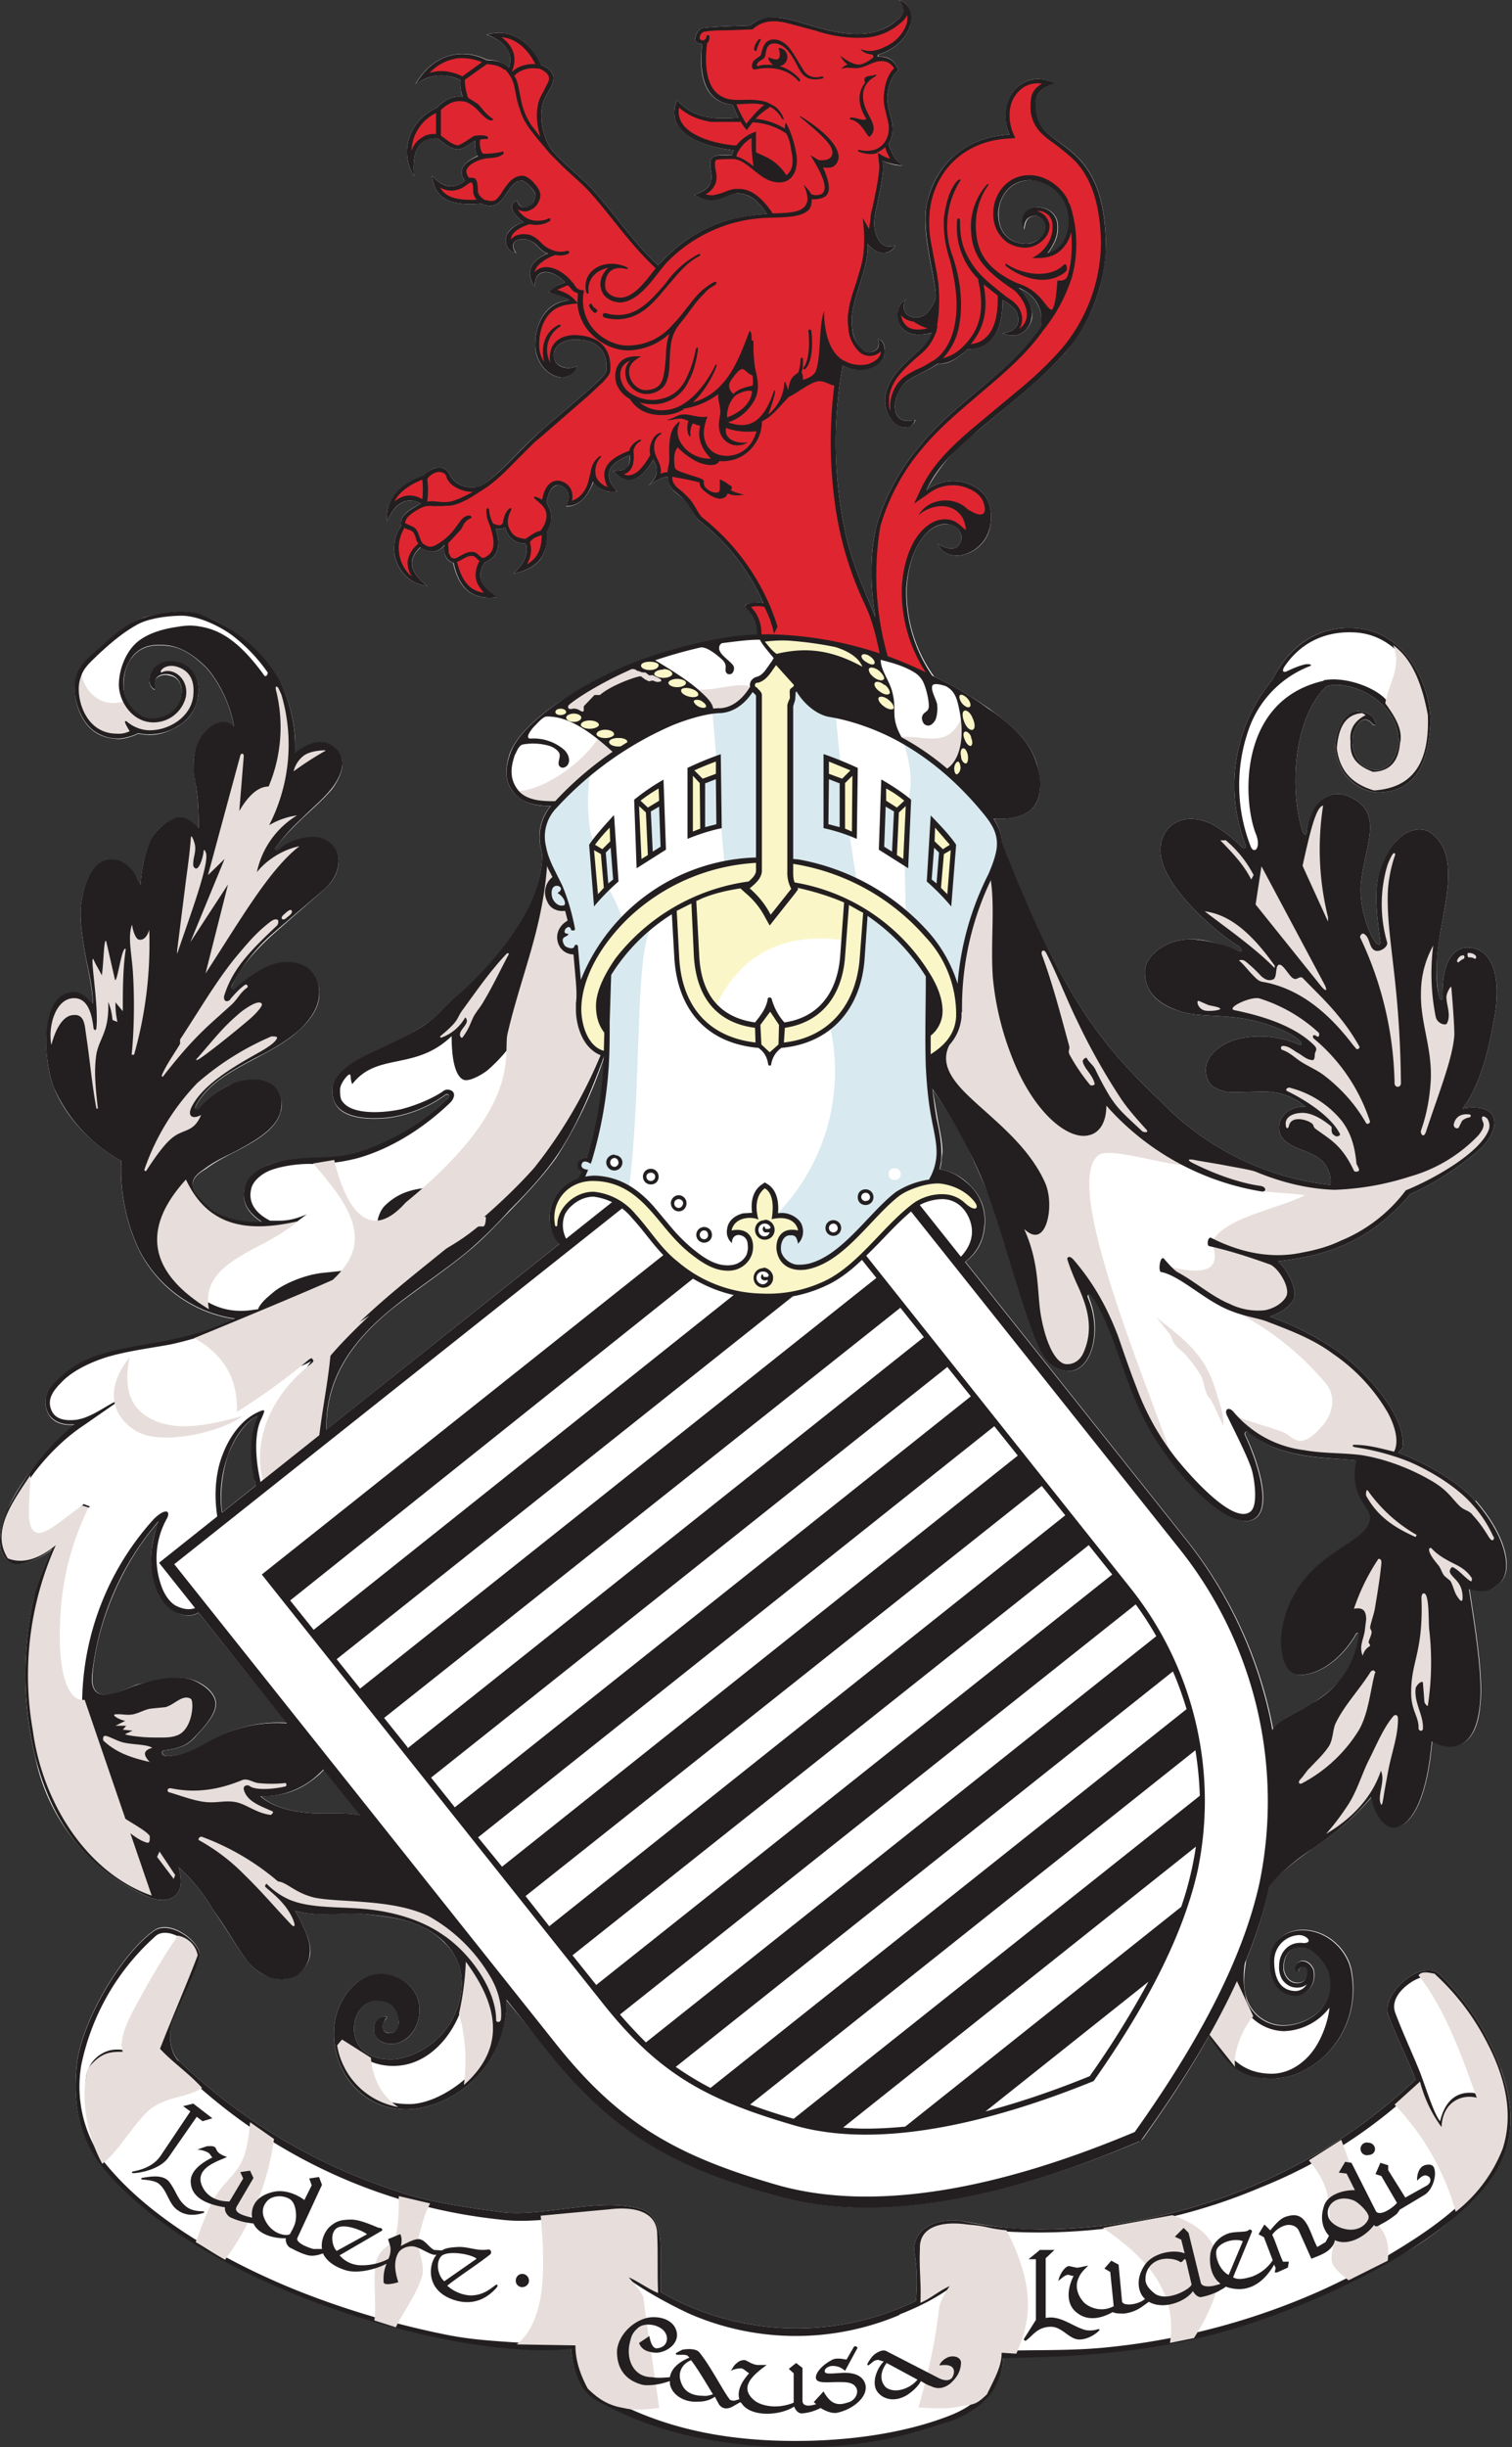 <svg xmlns="http://www.w3.org/2000/svg" width="309" height="500" fill="none"><rect width="100%" height="100%" fill="#333333" stroke="none"/><path fill="#F9EE26" d="M242.7 277.3a29 29 0 0 1 2.5 3.4c1 1.4.8 3.7 2 5 .6.5 2.5 5.2 2.9 5.8v-.6c0-1.7-.7-3.8-1.3-5.7-.8-2.8-1.8-5.4-3.5-7.7-2.6-3.6-6-5.9-9-8.4l2.6 3.3c.6.7.6 1.6 1.3 2.4.6.8 1.9 1.6 2.5 2.5Z"/><path fill="#fff" d="M301.5 306.7c-3.6-4.2-10.7-8-15.7-9.9.2-.4.7-.6.8-1 1-5.4-6-14.5-13.6-20a59.5 59.5 0 0 0-13.5-6.8c3-1.1 4.3-2.4 4.9-3.6.8-1.8-1.2-5.9-3.2-7.7 8.2-1 18-3 27-13.7a57.4 57.4 0 0 0 14-9c3.4-2.9 4.6-7.3 1.1-8.4-1-.4-3-.4-4.4-.1 3.9-5.2 5.5-13 6.5-18.6 1.4-8-.2-14-5.2-14.3-1-.1-5.6 0-5.4 10.1 0 .8-.6.8-.8-.3a36 36 0 0 1 .3-12.6c1.4-8 3.6-16.4-1.7-20.5-2.8-2.2-8.2-.2-10.7 7.9-1.3 4.1-.3 10.4.2 14.3 0 .7-.6.6-1 0-1.4-1.8-3.3-7-3-11.7.7-8 5-14.7-2.3-18-3-1.4-5.4-.1-7 2.1a11.3 11.3 0 0 0-1.8 5.3c0 .8-.7.1-.8-.4-2.7-8.2-2-23 4.9-29.6 5-1.4 14.2 3 14.7 10.6.2 2.7-1.6 6.7-4.7 6.5-3-.2-5-3-4.7-6.6.1-1 1.7-5.6 4.1-2.7.5.5.7 0 .5-.7-.5-1.6-2.6-2-3.6-2-3.2.3-4.8 5.3-4.5 7.7.6 6.2 5.6 9 9.1 8.9 8-.3 9.8-7.1 10.3-13.6.5-6.8-4.2-19.6-15.9-20-8.8-.3-13.8 5.4-16.3 10.5a33.8 33.8 0 0 0-5.5 34c.1.3-.3.8-.8.3a27.7 27.7 0 0 0-6.3-4.8c-6-2.8-10.8.7-10.3 6.2.6 6.5 10.7 15.6 15.9 18.8.4.3 1.2 1.5.1 1-4-1.5-7-2.4-9.7-2.4-5.8 0-9.5 3.8-9.5 6.4-.2 4.4 2.8 7 7.1 8.3 4 1.3 8.6.6 14 1.7 5.1 1 9.9 3.3 10.7 4.6.2.3.3.8-.4.5a20 20 0 0 0-11.6-1.3c-5.2 1-9 5-6.7 9 .6 1 2 1.7 3.7 2 2.6.2 6-.2 9 0a13 13 0 0 1 7 3c-4.7-.1-6.2 3.6-5 6 1.6 2.7 5.9 2.8 8.3 5a6 6 0 0 1 1.8 5 56.6 56.6 0 0 1-34.7-17.1c-12.7-12-20.3-22.1-32.5-52.6 0-2-.6-3.6-1.6-5.1 2.9.1 6.3-.2 8.2-2.5 1.8-2.4 1.4-6.3.5-9a15 15 0 0 0-2.1-4.1c-2-2.7-5-5-7.7-7a80.4 80.4 0 0 0-11-6.4l-.2-.2a29.6 29.6 0 0 1-5.5-18c.5-8.7 4.8-13.8 9-12.9 2 .5 2.4 2.2 2.1 3.2-.6 2.5-3.2 1.7-4.8.7 2.2 4.7 10 2.1 10.8-3.8.6-4.3-1-6.8-3.7-8.1a8.8 8.8 0 0 0-9.4 1 36 36 0 0 1 10.3-12c5.6-4.8 12.5-10 18.2-16.3a35 35 0 0 0 8.2-22.7c-.6-22-13.8-18-14.4-26.9-.1-2.4.2-4.2 4-5.2-6.5-3.5-12.2 3.3-9.3 10.4-9 .5-15.3 6.2-16.9 14.2-1.3 6.3 2.2 16.4 1.8 19.2-.1.6-1.1 2.8-2.5 3.6-2.1 1.1-5.1-.3-3.6-3.3-2.2 1.4-2 4.3-.6 6 1.2 1.2 3.3 1.5 6 .8-1 3.8-8.7 6.7-9.6 13.1-.4 2.8 1.6 6.1 4 6.2.9 0 1.7-.3 2.2-1.5-4 1-4.5-2-4.1-3.7.2-1.2.5-2.5 2.1-4 1.3-1.2 3.3-1.7 6.7-3.8 1.8.2 3.4-.7 5.9-2.9 5.2-.2 7.2-4 7.2-10.1 2.1 1.3 3 2 3.2 3.8 0 .8 0 2.5-3.2 3 3.5 1.5 5.6-1 6-3.1.2-1.9-.7-4-2.7-6.1a6.9 6.9 0 0 1 4.5 8c-6.4 9.3-17.7 15.4-24.8 24.3a44 44 0 0 0-8.8 16.3c-1.4 5.8-1.2 13-.2 18.6-2-4.9-4.5-10.2-6-16.6a87.8 87.8 0 0 1-.7-34.8c4.2 2 8.2 0 8.6-2.4.1-1 0-2.8-1.4-3 1 2.5-2.1 3.4-3.4 2-1.8-2-1.8-4-1.9-5-.5-4.7 3.7-11.7 3.2-16.5 2 2.6 4.8 2.3 5.7.3-3.1 1.4-4.6-2.5-4.3-5.2.2-2.6 2.2-9 1.7-12 1.7.7 3.1 1 4.1.9-1.2-.6-2.2-2.1-2.9-4.4 2.2-3.8-.7-6.5-.2-10.3.2-1.5.8-3.7 2.2-4.7-.6-1.9-2-3-4.1-2.8v-.4c4-1.3 5.7-3.8 6.4-5.7.7-1.9.4-4.7-2.2-5.5 1.5 2 1.1 3-.6 4.3a11.7 11.7 0 0 1-6.7 2.6c-6.9.4-12.6-2.8-17.3-3.3-2.1-.2-4.2.2-5.8 1.6-2.8.1-6.8.2-9.6.5-1 .1-1.6 1.7-1.6 2-.1.8.4 1.3 1.4 1.3-.9 7.3 1 11.9 6.2 12.4l1.2 2.7c-2-.1-8.5 1.2-12.5-3.7-2.7 6.2 4.4 9.5 11.5 10.3l-.3 1c-1.2 0-3.4-.2-4 .5-1.1 1.2.2 3.3-.3 5-.5 1.2-1.4 1.9-3.4 2.6 4.3 2.6 6.3-.4 9-.3 2 .1 4 1.3 5.8 4.2-8.3.6-15.5 3.1-22.2 10.5-5.3-4.9-8.5-10.1-13.6-15.7-3-3.1-5.7-5-8-7.7-1.6-2-2.7-5.8-2.1-9 .4-2.5 2.2-3.7 2.3-5.8 0-1.5-1.5-2.4-2.7-2.8-2.4-5.4-6.6-7.4-11-6.1 4 1.4 5.6 3.8 4.6 6.7-1-.9-2.2-1.5-4.5-1.6-5.1-2.5-11-1.2-14.6 5 3-2 6-2.4 9.2-.8 0 1.5 0 2.6.5 3.4-1.7-.2-3.4.2-5.3 2.2-5.2 2.3-8 8.5-4.7 14-.5-5.7 1.4-8 4.8-7.7 1.4 1 2.8 2.3 4.4 2.2 1.1-.1 2-1.2 3.3-1.7-.1 1 0 2.3.6 3-3.3 1.5-4.1 3.2-2.7 5.1-2 1.8-4.5 1.5-6.7-1 .5 4.6 3.6 6.3 10 5.7 5 2.3 5-4.7 8.4-4.7.6 0 3 2.2 2.7 3.3-.1.6-.4 1.5-1.3 2-.8.4-2 .3-2.4-1.2-1.9.6-1.2 2.6 1.3 4.4-1 .3-3 1.2-3.5 2.8-.3 1-.3 3 2 3.5-1.8-2.5.7-3.2 2.4-2.7 2 .7 2.2 2.2 4 2.8-2 .8-3.6 2.2-3.6 4 0 .8.2 1.7 1 2.7-.1-4 3.8-3.4 6.2-.8-1.3.5-2.3.8-3.4 2 2 .6 3.7 1.1 4.2 1.7-4.4.2-7 4.2-6.9 9.3 0 2.8 2 5.9 5 6.4 1.9.2 3.4-1.2 3.5-2.3-2 1-5 0-4.7-2.4.1-2 2.2-3.2 5-3 3.5.2 6.1 1.9 5.7 6.4-.1 1.2-6.5 6.3-13.3 12.2-4.4 3.8-8.2 8.6-11.8 11-1.5 1-4.4.7-5.9-.7-1-.8-1-2-2-2.5-1.2-.6-2.8-.2-4 1.2-4.7 1.7-8.2 4.4-7.8 9.6 1.5-3.8 4.2-5.3 6.9-3.7-2.8 1.4-4.4 2.7-4 4.5-3.4 5-.5 11.7 5.3 12.3-3.9-3-3.9-5.6-1.3-7.9 2.2 1.5 3.6 1 5-.5-.5 1-.2 3.2 1.6 3.7 1 4.5 3.3 7.8 9 7-3.5-2-4.3-4.5-2.5-7.1 3-1.2 3.2-3.9 2.2-6.9.6.2 1.5.1 1.9-.2.7 1.8 1.6 3.2 4.3 3.3.6 2.6-.8 4.4-2.6 6.1 5-1 7.2-3.6 6.7-8.6 1.8-2.6.9-4.5.1-5.9.5-3.1 1.7-3.5 2.4-3.6.7 0 3.2 1 1.6 4.4 2.9-.1 4.5-2.3 5.6-5.1.9 1.5 2.6 2.4 4.9 2a5.2 5.2 0 0 1-1.7-2.7c-.5-2.4 1.7-3.7 4.2-4.7 0 1 0 2-.6 2.6-.6.5-1.6.6-2.8.6 2.8 3 5.5 2.3 8.2-2.3 1.2 1.8 1 3.5-1 5.3 1.5-1 2.9-1.7 4-1.8 0 .7.3 1.8.9 2.5.8 1 2 1.6 2.9 2.6 1 1.2 1.6 3.1 2.9 4.1a43 43 0 0 1 12.8 16.6c-1.2-.3-2.4 0-3 .1-.4.1-.7.1-.7.6 1.4 1.7 2.4 2.3 2.5 5.8a87.4 87.4 0 0 0-40.9 14c-3.4 2.3-8.2 6.2-9.7 10.2-1 3-1.2 6 1.1 8.4 1.9 2 4.7 2.4 7.2 2.4a9.8 9.8 0 0 0-1.7 9.5v.6c0 10.8-10.2 22.6-18 29.3-1.6 1.4-3.2 3.4-5 4.6a53.6 53.6 0 0 1-7.7 4.5c-2.4 1.2-5.6 2.5-7.8 3.9-1.8 1.2-4.2 3-4.4 5.5 0 1.4.2 2.4 1 3.5 2 2.6 7 2.7 10.6 2.3a26 26 0 0 0 11.6-4.7c.4-.2 1 .2.6.5a47 47 0 0 1-18.9 11.4c-5.7 1.7-12.1.2-17.9 2.4-2.2.9-4.6 2.6-5 5.1-.4 2.5.6 4.7 3.6 6.6-3.1.2-7-.4-9.7-2a18 18 0 0 1-3.7-3.6c-.4-.4-.8-1.7-.7-2.3.2-1.5 1.6-2.3 2.7-3 1.9-1.4 4-2.5 6-3.5 3.2-1.7 8.2-4.2 9.2-8 .3-.8.3-1.6.2-2.5-.2-1-.7-2-1.5-2.8-2-2-5.5-1.5-8-.7-2 .5-5.5 2.9-7.4 5.3-.4.4-1 .1-.6-.6 2.5-4.8 8-7.5 12.3-9.8 3-1.6 6.2-3.3 8.6-5.5 2.8-2.5 5.2-5.7 4.1-9.7-1.2-4.8-6.5-5-9.8-3.7-2.1.8-5.4 3-7.4 5-.2.2-.7-.1-.4-.9 1.7-4 5.6-8 8.5-10.6l10.5-9.2c2.8-2.4 4.5-7.4.2-9.9-2.5-1.4-7-.3-9.7 2-.4.4-1 0-.6-.5 1.6-2.2 3.9-4.5 5.5-6 2-1.9 4.2-3.8 6-5.9 1.4-1.9 3.7-5.8.7-8.4-2.5-2.3-5.8-.9-8.2 1a30 30 0 0 0-3.4-15.3c-2-3.5-8.5-10.8-16.3-13.1-3.2-1-7.8-.3-11 .6-2.8.9-5.6 3.1-7.8 5-3 2.6-5.2 4.2-6 6.8-1.5 3.9.5 9.8 3.8 11.8 1.4.9 3 1.2 4.6 1.3 1 0 3-.5 4-1.1 3.2.6 5.3.1 8-1.4 1.7-1 3.8-2.7 4.3-6.5s-1.8-6.5-5-6.8c-4.6-.5-6.2 4.4-4 5.7.3.1 0-.5 0-.9 0-2 2-2.3 3-2 2 .3 2.5 1.8 2.6 3 .2 3.1-2.1 6-6.3 5.9-2.4 0-5.1-2.7-5.5-5.8-.2-2.3.2-5 1.7-6.8 1.7-2.1 4-2.8 7.6-2.3 3 .4 5.6 2.5 7.6 4.5 2.7 3 5 7.9 5.6 12-2.1-1.9-4.4-.4-5.7.9a9.8 9.8 0 0 0-2.4 8c.3 3.9.9 4.4.9 12-1.3-1.3-2.2-2.3-4-2.3-2 0-5 2.6-5.9 4.8-1.1 2.6-1.8 6-2 9-.5-.8-.9-2-1.5-2.6a7 7 0 0 0-3-2.4 4 4 0 0 0-2.4 0c-3.3.7-4.6 5.2-5.1 8.2-.6 3.2.1 7 .6 10.3.6 3.3 1.6 7.5 1.7 10.8-1.3-1.3-2.7-2.9-4.9-2.3C8 204.4 9 217.4 11 222.2c2.6 6.4 8 11.8 13.8 15a38 38 0 0 0 3.7 18.4A26 26 0 0 0 48 269.5a53.6 53.6 0 0 1-13 4.3c-4.8 1-9 1.4-13.7 2.8a21 21 0 0 0-10.6 6.5 5 5 0 0 0-.7 6c1.1 1.7 3.1 2.2 5.2 2-5.1 4.7-11 11-13.7 17.4-.8 2-1.5 3.6-1.5 6.5 0 2.6 1.2 4 3 4.4 1.9.4 5.3-.9 7.6-2.8-1.2 2.6-3 7-3.7 10a71.3 71.3 0 0 0 .3 32.4 39.7 39.7 0 0 0 23.2 28.6c1.6.7 4.4 1.1 5.8-.7 1.2-1.4.7-4 .3-5.4a36 36 0 0 1 7.1 8.8c2.2 3.1 4.1 6.4 6.3 9.5 1.3 1.9 3.1 3.5 5.3 4.2 1.9.6 3.8.6 5.5-.5a6 6 0 0 0 2.7-4.3c.3-2.4-1.5-6-3.1-8.8 5.4 1.5 9.8 0 15.3.8 4.6.6 10.5 1 15 5.5 3 2.8 4 6 3.7 9.8a16 16 0 0 1-13.2 14.2c-4.7.5-9.2-1.7-8.7-7 .2-2.5 2.4-5.6 5.8-4.9 2 .4 3.4 2 3.3 4.5 0 .5-.5 2.1-1.7 2.1-1.4 0-1.7-.8-1.6-1.3 0-.7.2-1 .7-1.6.3-.4.2-.8-1-.3-1.2.4-1.7 2-1.4 3 .4 1.8 2 2.4 3.5 2.4 2.8 0 5.3-2.4 5.7-6.2.4-4.5-3-7.7-7.3-8-5.1-.5-9 4.6-9.9 9.3-1.8 10.3 6.3 20.1 17.4 18a22 22 0 0 0 17.6-22L112 419c13.4 17 26 23.7 46.5 29.6 23.7 6.7 52.4-1.8 74.2-11l.6-.3.4-.5c4.6-6.5 9.3-13.5 13.4-20.9 3.4 5 5.5 8.7 12.8 8.8 8.9 0 18.7-9.5 16.3-22.2-.8-4.2-5-8.3-10.1-8.2-3.1 0-6.5 2.1-6.5 6.4 0 3 1 6.7 5.2 7 2 0 4.4-2 3.7-5.3-.2-.5-.9-1.8-2.3-1.8-.3 0-1 .2-1.3 1-.4.8.4 1.5.5 1 .1-.3.4-.7.7-.8.8-.2 1.4.2 1.1 1.6-.2 1.7-1.8 1.7-2 1.7-2.1 0-3-2.3-2.8-3.4 0-2.4 1.6-4.2 4-3.9 2.9.4 5 4.2 5.2 5 2 7-4.1 10.9-9.2 11a8 8 0 0 1-7.6-5.4c-.8-2.2-.6-5.1-.1-8a91 91 0 0 0 4.8-15.3c2.4-2.7 5.6-5.2 8.9-7.5 3.7-2.6 7.4-5.2 12-10.5.7 3.6 2.4 6 4.3 6.2 3 .2 6.8-3.9 8-17.6 1.1.6 2.7 1.2 4.2 1.1 2.3-.2 5-1.8 5.6-8.3.6-4.8-.4-12.6-2.2-23.9 3.7 1 4.7 0 6-1 3-2.2 2-9.3-4.7-17ZM210 49.8c-1.5.1-6-.5-5.9-6.2 0-3.2 2.2-6.8 6.6-6.8 2.8 0 5.8 2.2 7 4.7 1.6 3.5 1 9-3.5 10.2 2.1-2.9 2-4.4 2-5.5 0-2-1.4-3.5-3.4-3.8-1.9-.4-4.8 1-3.5 4.5.3-1.4.4-2.6 2.2-2.8 1-.2 2.3 1.3 2.3 2.2 0 1.9-2.2 3.4-3.8 3.5ZM52 302.4l.3 1.1-6.9 5.5c-.5-3.8 0-8.1 1.2-11.7 1.1-3 3.3-6.7 6-8-1.5 3.8-1.4 9-.5 13Zm-6.2 51.9c-2.7 1.1-4.8 2.7-7.6 3.7-1 .4-2.7.8-4 .8-1.1 0-1.5-1.1-.4-1.2 3-.4 4.5-1 6-2.6 1-1.2 4-4 4.3-6.4.4-2.2-2-4.5-4.8-5.4-3.2-1-8.2.2-11.3 1-2 .7-3.2 1.5-5.1 2-2.1.4-4.3 0-4-3.8.7-9.7 5.4-22.3 13.6-31.6a19 19 0 0 0-.6 13.5c.7 2 2.5 4.7 4.7 5.4 1.2.4 2.5.7 4-.2l18 22.5a27.4 27.4 0 0 0-12.8 2.3Zm19.1 16.2c-4.7-.1-9-1.2-11.6-3.5 5.5 0 8.8-1.7 12-4.5l1-1 7.3 9.4c-2.9-.6-6.2-.3-8.7-.4Zm49.5-116.4-47.7 38c-.1-10 4.8-17.6 13.2-24.5 5-4 11.1-8 16-12.1 2.8-2.3 5.6-5.3 8.2-8 3.6-3.7 6.8-7.1 9.6-11a90 90 0 0 0 9.8-20.6 83 83 0 0 1-3.4 20.7c-1-.2-1.6.3-1.9 1-.2.6 0 1.5.8 1.8l-.7 1.3a8.5 8.5 0 0 0-6 8.3c0 1.6.8 4 2.1 5.1Zm142 38.3a21 21 0 0 1-2.4-2l2.4 2Zm9.7 31c-3 4.2-4 8-4.2 11.5 0 1.3 0 7.6 4.2 7.3 5-.3 9.2-5 11-8.2.3-.5.7-.4.7.1-.8 7.3-5.4 11.3-9.6 13.9-3.6 2.2-6.6 3.2-8 5.4a88.2 88.2 0 0 0-17.4-38.4l-45.5-57.2c2.7-2 3.6-4.5 3.9-6.8.5-3.9-.8-7-3.7-9.5a10.9 10.9 0 0 0-5.4-2.6c.1-.5.3-1.1.3-1.8l.2-1.7c0-2.3-.6-4.6-1-6.9l-1-5.9a97 97 0 0 1 12.4 24.2c2.8 8.2 6.3 21.2 9 27.5 1.3 3.3 3 5.4 6 5.8 4.9.6 7.4-7.8 4.6-14.8l-.2-.7c.2-.2.5-.1.8.3 4.3 5.8 6.5 17.4 11.3 26.4 5.1 9.4 16 21.1 21.3 19.3 5-1.7.8-13.3-1.3-17.4-.2-.4.2-1 .8-.5 6.5 5.6 16.1 5 22 5.7-1.6 7.4 2.8 9.3 2.8 11.7-.1 4.3-8.7 6.1-14 13.3Z"/><path fill="#fff" d="M306.7 422.7a50.7 50.7 0 0 0-12.6-19.4c-1.4-1.3-4-.8-6.2.7-2.9 2-5 5.3-4.2 7.7 1.8 4.8 3.9 8.7 5.6 13.2a112.3 112.3 0 0 1-77 30.6c-5.7 0-10-.7-15.8-1.7-4.8-.8-10.3 1.5-9.6 6.6.6 3.5.5 6.4.3 9.7a55.8 55.8 0 0 1-52.2-1.8v-9c0-3.7-1-7.2-4.2-8-8-2.4-20.1 1.7-28.1.7-7.3-1-15-2-21.8-4.4A115.6 115.6 0 0 1 36.5 421c-2-2-2.2-6-1-8.7.6-1.6 5.5-11.2 5.3-13.1-.3-2.7-6-7.1-9.3-4.8-7 5-15 19.1-15.8 27.4-.8 7.6.3 14.7 5 20.6 20.5 25.3 73.4 40 96 37.4.2 2.6 1 8 4.8 10.3 14 8.1 29.9 10 43.5 9.8 12-.2 22.7-2.6 30-5.6 7-2.9 9.8-7.3 10-12.6 12.1-.2 27.8-.7 44-5.1 12.1-3.3 25.8-9 37-15.7a62 62 0 0 0 18.8-15.9c5-7.2 4.7-14.4 1.9-22.4Z"/><path fill="#231F20" fill-rule="evenodd" d="M182.8 238.3c1 0 1.6.7 1.6 1.6 0 1-.7 1.6-1.6 1.6-.9 0-1.6-.7-1.6-1.6 0-.9.7-1.6 1.6-1.6Zm0 .7a.9.9 0 1 1 0 1.7.9.9 0 0 1-.8-.8c0-.5.3-.9.8-.9ZM36.5 421.1c-2-2-2.2-6-1-8.7.6-1.6 5.5-11.2 5.3-13.1-.3-2.7-6-7-9.3-4.8-7 5-15 19.1-15.8 27.4-.8 7.6.3 14.7 5 20.6 20.5 25.3 73.4 40 96 37.4.2 2.6 1 8 4.8 10.3 14 8.1 29.9 10 43.5 9.8a87 87 0 0 0 30-5.6c7-2.9 9.8-7.3 10-12.6 12.1-.2 27.8-.7 44-5.1 12.1-3.3 25.8-9 37-15.7 8-4.8 14.7-10.2 18.8-15.9 5-7.2 4.7-14.4 1.9-22.4a50.7 50.7 0 0 0-12.6-19.4c-1.4-1.3-4-.8-6.2.7-2.9 2-5 5.3-4.2 7.7 1.8 4.8 3.9 8.7 5.6 13.2a112.2 112.2 0 0 1-77 30.6 86 86 0 0 1-15.8-1.7c-4.8-.8-10.3 1.5-9.6 6.6.6 3.5.5 6.4.3 9.7a55.8 55.8 0 0 1-52.2-1.8v-9c0-3.7-1-7.2-4.2-8-8-2.4-20.1 1.7-28.1.7-7.3-1-15-2-21.8-4.4A115.6 115.6 0 0 1 36.5 421ZM183.8 473a54.4 54.4 0 0 1-43-.3c-6.2-2.9-13.2-7-18-11.6.7-.5 1.8-.5 3-.4-.6 1.4.8 2.9 2.8 4.1a36 36 0 0 0 5.3 3v-8.4c0-2.6-.3-6.3-3.3-7.2-4.2-1.2-9.5.2-13.8.7-4.7.6-9.8 1.2-14.5.6a110 110 0 0 1-66.4-31.6c-.2-.2-2.4-3.3-4.1 0-1.1 2.2-3.5 5.6-5.3 6.4-1 .5-2.1.2-2.6 0a3 3 0 0 1-1.3-2.1c0-.6 0-1.4.6-2 .6-.6 2-.1 2 .7-.2 1.5.2 1.8.9 2 .5.4 1.6-.8 1.7-1 1.3-2.2-1.3-5.6-3.6-5.8-1.4 0-3.7.4-5 2-.6.8-1 1.7-1.2 3.4 0 1-.5.8-.5.5-.2-4.8 3.4-7 5.7-7.2a6.7 6.7 0 0 1 6.7 3.5c1.3-2.2 4-8.4 4.7-10.1l1.2-2.5a130 130 0 0 0 1.8-4 29 29 0 0 0 2.3-6.2c-.2-1.3-2-3-3-3.6-1.4-.8-3.4-1.5-4.9-.5A48.2 48.2 0 0 0 16.6 422a26 26 0 0 0 4.9 20c9.4 11.6 25.2 20.3 39 25.9 10 4 20.5 7.1 31.1 9.2 4.6.9 9.2 1.2 13.8 1.5 3.7.3 7.4.4 11 0-.3-9 .8-14.6 1.8-16.4 1.1-2.1 3-3.8 6-3.7 4.7 0 6.8-.8 7.7-3.2.2-.3.4-.2.4 0-.2 4.6-5.8 4.6-7.4 4.5-1.6-.2-3 0-4 1-3.1 3.5-3.1 12-2.7 18.1.2 3.9 1.1 8.2 4.6 10.2 13 7.6 27.3 9.9 42.2 9.6 9.7-.2 20.6-1.7 29.7-5.4 4.5-1.9 7.6-4.8 8.5-8.8a35 35 0 0 0 0-11.1 49 49 0 0 0-1.6-8.8 5 5 0 0 0-2-2.7c-1.7-.8-4.9-.4-7.6-.7-1.8-.1-2.3-1-2.3-2 0-1.7 3.5-3.2 6.3-2.9 0 0 1.8.2 0 .4-4 .4-5.3 1.3-5.4 2.2-.1 1 1.2 1.5 1.5 1.5 1.5 0 4-.4 6.2-.1 1.8.2 3 .9 4 3 2.6 6 2.7 17 2.9 17 6.8-.2 13.3 0 20-.6a141.8 141.8 0 0 0 44.3-11.5 136 136 0 0 0 16-8.5c6.6-4 14-9.2 18.4-15.6 2-3 3.1-5.8 3.4-9.5.4-4-.5-7.8-1.9-11.6a46 46 0 0 0-12-18.6c-1.3-1.3-3.8-.2-5 .6-2 1.3-4.3 3.7-3.2 6.4 1.5 4 3.3 7.8 5 12 1.4 3.7 2.8 8.4 4.1 10 .7-2.9 2.4-6.1 6.6-5.8 3.5.4 5.4 5.8 4.6 8.3-.2.5-.4.1-.5.2-.2.1 1-6.7-5.4-7-2 0-3.4 1.9-3.9 3.3-.7 2.1.3 4.3 2.8 4.3 1.2 0 2.8-1.3 3.1-2.9.1-.2.3 0 .3.3 0 2.8-2.9 3.7-2.9 3.7 0 .1-2.9 1-4.9-1.5-2.5-3.2-4.5-9.9-4.6-9.7a100.8 100.8 0 0 1-31.8 20.3 116 116 0 0 1-52.7 9c-3-.3-5.8-.8-8.7-1.2l-1-.2c-3.5-.2-7.6 1.4-7 5.7.6 3.4.8 5.8.6 9.2 0 0 6.5-2.7 8-5.4.4-.8-.7-1-3-1.1-.5 0-.2-.6 0-.6 3.6-.3 4.8 0 4.7 1 0 .5-.8 1.3-2 2.3-4 3.3-8 5.4-12.8 7.3Z" clip-rule="evenodd"/><path fill="#E7DEDB" fill-rule="evenodd" d="M16.6 137.6c1 5.1 5.5 7 8.8 5.6 3.2 6.1 8.9 3.5 10 2.7 2.3-1.5 4.3-10.1-3.4-8-.5 0-.1-.7.1-1 .8-.5 2.1-1.3 3.5-1.2 3.5 1.1 5.8 3.2 3.7 8.2-2 5-6.1 6.5-11.9 5.3-2.8 2.3-7.5.7-9.3-1.5-1.5-2-3.4-6.3-1.5-10.1Z" clip-rule="evenodd"/><path fill="#231F20" fill-rule="evenodd" d="m51.8 269-3 1a66 66 0 0 1-14 4.7c-4.4.8-8.5 1.3-12.7 2.5-3.3 1-7.3 2.8-9.6 5.3-1.4 1.4-3 3.3-2 5.6.8 2 3 2.2 5 2 3-.4 5.7-2.6 8.2-3.8h.5l-7.2 5c-6 4-12 11-14.8 17.8-.7 1.8-1.2 4.6-1.2 6.5 0 .8.6 2 1.2 2.4 1.5 1.2 5.7.5 8.5-2.8 2.2-2.7 3.5-5.3 6.4-7.9l1.3.5c-3 2.4-5.2 5.8-7 9A41.6 41.6 0 0 0 7.9 327a63.5 63.5 0 0 0-1.3 17.3c.2 4.8.8 9.8 2 14.4 2.8 11 8.4 21 21.4 27.3-2-2.4-6-4.9-7-7-1.6-4.2-4.3-9-4.9-14-.8-6.2-1.3-12.5-1.3-18a56.5 56.5 0 0 1 14.6-36.6c2.1-2.1 3.5-2 2.8-.3a16.6 16.6 0 0 0-1.3 13.7c.5 1.6 1.7 3.7 3.3 4.4 1.3.6 2.6.8 3.8.3l-6.4-9.3 11-8.3c-1-5-.5-9.5.5-12.6 1-3 2.4-5.5 4.5-7.6 1-1 2.5-2 3.9-2.5.7-.2.6.1 0 1.5-1.6 3-1.3 8.3-.4 12.4l.2 1 10-7.7c-3.6-7.8-3-12.9.3-17.3-5.2 3.1-9.5.9-10.8-1.2a9.5 9.5 0 0 1-.6-8l-.3.2Zm2.9-131.6a33.6 33.6 0 0 0-7.4-7.7c-2.8-2-6.8-3.8-10-3.9-2.9 0-7 .5-9.4 1.9-3 1.7-5.3 3.7-7.9 6.1-1.4 1.4-2.8 2.5-3.4 4.3a7 7 0 0 0-.5 2.8c0 3.3 2 9 7.8 9a5 5 0 0 0 2.6-.5c-.9-1.5-1.3-2.3-.6-2a7.4 7.4 0 0 0 4.3 1.8c4.2.2 8.9-2.7 9.3-7.1.1-1.2.4-4.6-3.1-5.8-1.7-.6-3 0-3.4.6-.3.3-.1.5 0 .5 2.4-1.2 5.6 1.3 5 4.9-.6 2.7-3 5.2-6.5 5.3-4.5.1-7.4-4.5-7.2-8.1.1-2.5 1.1-5.5 3-7.6 2.2-2.4 6-3.4 8.8-3.8 1.7-.3 3-.4 4.7-.1 4.5.7 8.4 3.4 13.2 10 .4.5.8-.4.7-.6ZM69.9 419c1.8 8 7.7 11 14 10.9 6.3-.2 14.5-6.6 16-11.9 1.7-5.2-.8-11.6-4.6-16 1.2 8.4-5.2 20.2-15 20.1-3.5 0-6.4-1.4-9.6-4.2-.3-.4-1.1-.3-.8 1.1ZM52.7 267.6l.2-.5c.8-1.3 1.7-2 3-3.1 1.5-1.3 5.7-3.4 9.8-3.9 6.6-.7 14.8-1.4 18.5-3.8-9-.4-7.8-7.8-5.5-10 5.5-5.4 12.3-2.8 19.7-4.7 5-1.3 8.7-4 10.7-6.5 4.1-5.3 7.6-12 11.2-17.8.5-.8.3-2.7.3-3.5l3 1.6c-2.2 6-5.4 14.4-10 21-2.8 4-6 7.4-9.6 11a87 87 0 0 1-8.1 8c-5 4.2-11.1 8.1-16.1 12.2-9 7.4-14 15.6-13 26.6l-14 11.3-.8-3.1c-1-4-1-9.3.6-13.1-2.8 1.3-5 5-6 8-1.6 4.3-2 9.5-.8 13.9l-10.9 8.5 6.5 9.2c-2 1.6-3.5 1.2-4.9.8-2.2-.7-4-3.3-4.7-5.4-1.5-4.6-1-9 .6-13.5a57.2 57.2 0 0 0-13.6 31.6c-.3 3.8 1.9 4.2 4 3.7 2-.4 3.2-1.2 5.1-1.8 3-1 8-2.2 11.3-1.1 2.7 1 5.2 3.2 4.8 5.4-.3 2.4-3.2 5.2-4.3 6.4-1.5 1.6-3 2.2-6 2.6-1 .1-.7 1.2.4 1.2 1.3 0 3-.4 4-.8 2.8-1 4.9-2.6 7.6-3.7a27.5 27.5 0 0 1 14.7-2l6.6 8.4-1.9 1.8a16.4 16.4 0 0 1-11.9 4.5c2.6 2.3 7 3.4 11.7 3.5 2.8.1 6.8-.3 9.9.7l28.6 35.5a22 22 0 0 1-17.5 24c-11 2.1-19.2-7.7-17.4-18 .9-4.7 4.8-9.8 9.9-9.4 4.3.4 7.7 3.6 7.3 8.1-.4 3.8-3 6.2-5.7 6.2-1.4 0-3.1-.6-3.5-2.3-.3-1.2.2-2.7 1.3-3.1 1.3-.5 1.4 0 1 .3-.3.5-.6 1-.6 1.6 0 .5.2 1.4 1.6 1.3 1.2 0 1.6-1.6 1.7-2 0-2.6-1.4-4.2-3.3-4.5-3.4-.8-5.6 2.3-5.8 4.8-.5 5.3 4 7.5 8.7 7a16 16 0 0 0 13.2-14.2c.3-3.9-.8-7-3.6-9.8-4.6-4.4-10.5-5-15-5.5-5.6-.7-10 .7-15.4-.8 1.6 2.8 3.4 6.4 3 8.8a6 6 0 0 1-2.6 4.4c-1.7 1-3.6 1-5.4.5a11 11 0 0 1-5.4-4.3c-2.2-3.1-4-6.4-6.3-9.5a36 36 0 0 0-7.1-8.8c.4 1.4.9 4-.3 5.4-1.4 1.8-4.2 1.4-5.8.7-13.3-5.9-20-16-23.2-28.7a71.3 71.3 0 0 1-.3-32.4c.6-2.8 2.5-7.3 3.7-10-2.3 2-5.7 3.3-7.7 3-1.7-.5-2.9-2-2.9-4.5 0-3 .7-4.6 1.5-6.6A55.7 55.7 0 0 1 15.2 291c-2 .2-4-.3-5.2-2a5 5 0 0 1 .7-6 21 21 0 0 1 10.6-6.5c4.7-1.4 9-1.8 13.7-2.8a55 55 0 0 0 13-4.3 26.2 26.2 0 0 1-19.5-13.9 38 38 0 0 1-3.7-18.3 31.8 31.8 0 0 1-13.8-15c-2-5-3.1-18 3.1-19.4 2.2-.6 3.6 1 4.9 2.3 0-3.3-1.1-7.5-1.7-10.8-.5-3.2-1.2-7.1-.6-10.3.5-3 1.8-7.5 5.1-8.3.8-.2 1.7-.1 2.5.1a7 7 0 0 1 3 2.4c.5.7.9 1.8 1.4 2.6.2-3 .9-6.4 2-9 1-2.2 4-4.8 6-4.8 1.7 0 2.6 1 3.9 2.2 0-7.5-.6-8-1-11.9-.2-3.4.6-6 2.5-8 1.3-1.3 3.6-2.8 5.7-.9-.6-4.1-2.9-9-5.6-12-2-2-4.6-4-7.6-4.5-3.6-.5-5.9.2-7.6 2.3a9.3 9.3 0 0 0-1.7 6.8c.4 3 3.1 5.7 5.5 5.8 4.2 0 6.5-2.8 6.3-6-.1-1-.6-2.6-2.5-3-1.2-.2-3 0-3 2.1 0 .4.2 1-.1.9-2.2-1.3-.6-6.2 4-5.7 3.2.3 5.5 3 5 6.8a8.2 8.2 0 0 1-4.2 6.5 11 11 0 0 1-8.1 1.4c-1 .6-3 1.1-4 1.1-1.6 0-3.2-.4-4.6-1.3-3.3-2-5.3-8-3.9-11.8.9-2.6 3.2-4.2 6-6.7 2.3-2 5-4.2 8-5 3-1 7.7-1.6 10.9-.7a31.5 31.5 0 0 1 16.3 13.1 31 31 0 0 1 3.4 15.3c2.4-1.9 5.7-3.3 8.2-1 3 2.6.7 6.5-.8 8.4-1.7 2.1-4 4-6 6a41 41 0 0 0-5.4 6c-.3.3.2.8.6.4 2.6-2.3 7.2-3.4 9.7-2 4.3 2.5 2.6 7.5-.2 10l-10.5 9a35.9 35.9 0 0 0-8.5 10.7c-.3.8.2 1 .4.9 2-2 5.3-4.2 7.4-5 3.3-1.3 8.6-1 9.8 3.7 1 4-1.3 7.2-4 9.7-2.5 2.2-5.7 4-8.7 5.5-4.3 2.3-9.8 5-12.3 9.8-.4.7.2 1 .6.6a19 19 0 0 1 7.4-5.3c2.5-.8 6-1.2 8 .7.8.8 1.3 1.8 1.5 2.8.1.9 0 1.7-.2 2.5-1 3.8-6 6.3-9.1 8-2 1-4.2 2-6.1 3.4-1.1.8-2.5 1.6-2.7 3-.1.7.3 2 .7 2.4a21 21 0 0 0 3.7 3.6 18 18 0 0 0 9.7 2c-3-2-4-4.1-3.6-6.6.4-2.5 2.8-4.2 5-5 5.8-2.3 12.2-.8 18-2.5a47.4 47.4 0 0 0 18.8-11.3c.3-.4-.2-.8-.6-.6a26 26 0 0 1-11.6 4.7c-3.6.4-8.5.3-10.6-2.3-.8-1-1-2.1-1-3.5.2-2.5 2.6-4.3 4.4-5.5 2.2-1.4 5.4-2.7 7.8-3.9 2.7-1.3 5.4-2.7 7.8-4.5 1.7-1.2 3.3-3.2 4.9-4.6 7.8-6.7 18-18.5 18-29.3v-1h1.8v1c.7 25.4-4.7 36.8-13 44-.9.7-3 2-4.4 2-.9 0-2.9-1.1-2.9-9-7.5 7.2-15.2 3.2-20.3 9.8-.6-1.1 0-2.6-1-1.7-.8.8-1.5 2-1.5 2.8 0 1 0 2 .6 2.6 2.2 2.8 9 2.1 12 1.4 2.7-.7 6-2 8.4-3.6.4-.4 1.1-.5 1.7-.2 1 .5.6 1.7-.2 2.5-5.2 5-11.8 9.3-18.8 11.3a36 36 0 0 1-9.9 1.2c-2.4 0-5.6.4-8 1.3-1.6.6-3.7 2.1-4 4-.7 3.3 1.9 5.3 3.9 6.3 2.5 0 4 .2 7.5-1.3l-3.6 2.7-4.4.1c-4.8-.3-7.5-.3-11.2-2.5-1.9-1.2-4.9-4-5.3-6.4-6.5 7.4-4.8 15.3-.4 20.2 3.2 3.5 7.6 6.5 14.1 5.4l.8-.1Z" clip-rule="evenodd"/><path fill="#E7DEDB" fill-rule="evenodd" d="M64 237.7c4.2 5 8.6 10 8.5 15.5 0 2.9-1.7 5.7-4.5 8.3-5.1 2.3-20.5 8.7-28.3 11.9 5 2.8 9 7.3 8.7 15.1 5.5-3.5 10.8-7.3 16-11.8-1.6 1.4.6.8-.9 2-9.5 7.5-12.1 17.6-9.3 25.3 3.9-3.2 7-6.2 10.9-9.3.6-6.1 2-12.4 2.5-18.5 12.8-14.4 28.7-23.2 41.5-37.5a95.4 95.4 0 0 0 14.4-25l-9.4-40.7-2.2 2.5c-.8 14-5.3 23.3-8.2 35.8-.9 4.2 3.3 14.7-20.8 34.4-8 9-12.6-.2-14.6-8.7l-4.2.7Z" clip-rule="evenodd"/><path fill="#E7DEDB" fill-rule="evenodd" d="M61 249.5a47.5 47.5 0 0 1-8 5c-6 3.2-11.6 6.3-10.3 13C30.4 260 28.8 251.1 38 241c4.4 9.4 12.2 11 23 8.5Zm-34.5 27.8c-5.6 7-3.1 12.4 1.2 15 5.5 3.5 18.7-.2 21.8-3-6.3 1.8-13.3 3.3-18.4.7-2.6-1.3-6.4-4-4.6-12.7ZM6.2 301.4c-.1 5.7-1 10.5 1 11.6 1.8 1 4.8-2 9.6-5.4l1.3.4a57 57 0 0 0-5.8 23.2c-.5 9.3 1.2 16.6 5 16.1l13.7 40c-13-4.5-22.3-18.7-24.3-33.8a65 65 0 0 1 4.7-37.8c-3.1 2.6-6.6 4-9.8 2.7-3.6-5.6 1.2-11.8 4.6-17Zm233.8-2.2-.5-1.6c-6.7-18.9-22.1-55.7-15.1-61.5 2-1.8 12 1.5 17.5 2 6 .8 11 4.2 15.4 5.2 2.8.4 6.6.5 9.4.9-6 3-16.3 4.5-19 9.5.3 1.8 3.5 8.4-9.5 4.9 3.6 2.2 11.6 7.6 19.4 12.3a59.9 59.9 0 0 1 13.3 11.7c2.4 2.9 1.4 6.6-1 9.1-1.1 1.2-2.4 2.5-4 2.7-1.4.1-2.5-1.3-3.7-1.8-4-1.5-8-2.3-10.4-3.8 2.2 1.6 6 4.8 8.1 6.5 5.8 1.8 14.5 1.1 20.7 3.3 10 3.5 16.4 13.7 26 18-2.4-10.8-11.3-15.1-21.2-19.5 2.5-8.3-8.6-22.2-27.8-28.4 5.8-1.7 8.6-4.1 3-11.2 13.6-2 22.8-7.6 27.2-13.7 10.6-5.5 19.9-11.6 16.5-15.7-1.3.2-1-1.1-2.3-1-1 5.1-10.4 12.7-20.1 14.3-14.1 2.4-16.5.6-31.7-5a92.1 92.1 0 0 1-21.9-18.6c-9.8-12.5-18.6-32-24-44.7-1.7 5.8-5.2 11.5-6.8 19-1.3 6.1-.9 14-2.5 19-1.1 3.5-3.8 2.4-4.8 5.6 5.1 13 12.2 27.3 17.2 40.2 3.2 8.3 3.3 16 9.1 22.3 6.6.6 7.8-5.8 5.3-17 5.9 7.4 9.6 26.8 18.2 37Z" clip-rule="evenodd"/><path fill="#231F20" fill-rule="evenodd" d="M189.9 221.5c5 7.2 10 16.2 13 25.3 2.8 8.2 6.3 21.2 9 27.5 1.3 3.3 3 5.4 6 5.8 5 .6 7.5-8 4.4-15-.2-.7.4-.8.8-.2 4.3 5.8 6.5 17.4 11.3 26.3 5.1 9.5 16 21.2 21.3 19.4 5-1.7.7-13.3-1.3-17.4-.2-.4.2-1 .8-.5 6.5 5.5 16.1 5 22 5.7-1.6 7.4 2.8 9.3 2.8 11.7-.1 4.3-8.7 6.1-14 13.3-3 4.2-4 8-4.2 11.5 0 1.3 0 7.6 4.2 7.3 5-.3 9.2-5 11-8.2.3-.6.7-.4.7 0a18.3 18.3 0 0 1-9.6 14c-4.1 2.6-7.6 3.5-8.6 6.6 2.8 20.9-1.1 40-13.1 60.5 3.8 5.3 5.7 9.6 13.4 9.6 8.9.1 18.7-9.4 16.3-22-.8-4.3-5-8.4-10.1-8.3-3.1 0-6.5 2-6.5 6.4 0 3 1 6.7 5.2 7 2 0 4.4-2 3.7-5.3-.2-.5-.9-1.8-2.3-1.8-.3 0-1 .2-1.3 1-.4.8.4 1.5.5 1 .1-.3.4-.7.7-.8.8-.2 1.4.2 1.1 1.6-.2 1.7-1.8 1.7-2 1.7-2.1 0-3-2.3-2.8-3.4 0-2.4 1.6-4.2 4-3.9 2.9.4 5 4.2 5.2 5 2 7-4.1 10.9-9.2 11a8 8 0 0 1-7.6-5.4 19 19 0 0 1 .3-10 66.2 66.2 0 0 0 4-12.7 41 41 0 0 1 9.3-8.1c3.7-2.6 7.4-5.2 11.9-10.5.8 3.6 2.5 6 4.4 6.2 2.9.2 6.8-3.9 8-17.6 1.1.6 2.7 1.2 4.1 1.1 2.4-.2 5-1.8 5.7-8.3.6-4.8-.4-12.6-2.2-23.9 3.7 1 4.7 0 6-1 3-2.2 2-9.3-4.7-17-3.6-4.2-10.7-8-15.7-9.9.2-.4.7-.6.8-1 1-5.4-6-14.5-13.6-20a59.9 59.9 0 0 0-13.5-6.8c3-1.1 4.3-2.4 4.9-3.6.8-1.8-1.2-5.9-3.2-7.7 8.2-1 18-3 27-13.7a57.5 57.5 0 0 0 14-9c3.4-2.9 4.6-7.3 1.1-8.4-1-.4-3-.4-4.4-.1 3.9-5.2 5.5-13 6.5-18.6 1.4-8-.2-14-5.2-14.3-1-.1-5.6 0-5.4 10.1 0 .8-.6.8-.8-.4-.7-3.5-.5-8 .3-12.5 1.4-8 3.6-16.4-1.7-20.5-2.8-2.2-8.2-.2-10.7 7.8-1.3 4.2-.3 10.5.2 14.4 0 .7-.6.6-1 0-1.4-1.8-3.3-7-3-11.7.7-8 5-14.7-2.3-18-3-1.4-5.4-.1-7 2a11.3 11.3 0 0 0-1.8 5.4c0 .8-.7.1-.8-.4-2.7-8.2-2-23 4.9-29.6 5-1.4 14.2 3 14.7 10.6.2 2.7-1.6 6.7-4.7 6.5-3-.2-5-3-4.7-6.6.1-1 1.7-5.6 4.1-2.8.5.5.7.2.5-.6-.5-1.6-2.6-2-3.6-2-3.2.2-4.8 5.3-4.5 7.7.6 6.2 5.7 9 9.1 8.9 8-.3 9.8-7.1 10.3-13.6.5-6.8-4.2-19.6-15.9-20-8.7-.3-13.8 5.4-16.3 10.5a33.8 33.8 0 0 0-5.5 34c.1.3-.3.8-.8.3a27.4 27.4 0 0 0-6.3-4.8c-6-2.8-10.8.7-10.3 6.2.6 6.5 10.7 15.6 15.9 18.8.4.3 1.2 1.5.1 1a29 29 0 0 0-9.7-2.4c-5.8 0-9.5 3.8-9.5 6.4-.2 4.4 2.8 6.9 7.1 8.3 4 1.3 8.6.6 14 1.7 5.1 1 9.9 3.3 10.7 4.6.2.3.3.8-.4.5a20 20 0 0 0-11.6-1.3c-5.2 1-9 5-6.7 9 .6 1 2 1.7 3.7 2 2.6.2 6-.2 9 0a13 13 0 0 1 7 3c-4.7-.1-6.2 3.6-5 6 1.6 2.7 5.9 2.8 8.3 5a6 6 0 0 1 1.8 5 56.7 56.7 0 0 1-34.7-17.1c-13-12.3-20.6-22.5-33-54.2.6 5.2-5.7 12.7-7.3 24.5-.8 5.4-.3 10.6-1.7 15.2-1 3.2-4.5 5-5.4 5.7v5.3Zm57.4 193.2c3.5 5 6 8.9 12.5 9 2.5 0 4.8-1 6.7-2.7 3.5-3 5-8.4 5.2-10.8a12.2 12.2 0 0 1-9.4 4.8 9.8 9.8 0 0 1-8.8-6.3c-.3-.4-.4-1-.7-1-1.3-.3-2.8 2.2-3 2.5l-2.5 4.5Zm17.8-19.3a5.3 5.3 0 0 0-4.7 5.4c0 3 1 5.9 4.3 6 .9 0 1.6-.4 2.1-1l.3-.4a3 3 0 0 1-2.1.7c-1.3 0-2.3-.7-3-1.7a5 5 0 0 1-.6-2.7c0-2.8 2-5.1 5-4.7 2.2 0 .5-1.9-1.3-1.6Zm40.1-81.4a25 25 0 0 0-4.4-6.7c-3-3.4-8.1-6.6-12.7-8.6a49 49 0 0 0-11.1-3c-1-.2-.4-.6-.2-.5 2.8 0 5.2.7 8.1 1.4 1.2-2.3-.1-5.8-1.3-8a37.2 37.2 0 0 0-11.2-12c-4-3-8.8-4.8-13.5-6.6-2-.8-5.7-1.1-9.6-3.2-4.2-2.2-8.7-6.3-12-6.9-.7-.1-.2-3.6.6-2.7.6.7 1.9 2.2 2.7 2.7 3.6 1.9 7 5 10.7 6.5a13 13 0 0 0 7.2 1.3c1.6-.3 3.6-1.3 4.4-2.9.8-1.8-1.7-5.9-3.5-6.5-4.8-1.7-8.3-2.8-12.3-3.7-.6-.2-.2-2 .4-1.7 5.9 3 12.3 4.4 18.7 3 2.7-.5 5.3-1.2 7.8-2.4a31.6 31.6 0 0 0 13.3-10.3c5-2 14.6-7.2 16.8-12 .5-1 .3-2-.2-2.7-.8-.7-1.4-.5-.8.8.4.9-.5 2.1-1 2.7a31 31 0 0 1-14 8.4 56 56 0 0 1-15.4 2.7c-5.7-.2-11-1.6-16.1-3.7-1-.4-4.2-.9-7.3-1.5l-4.7-.8c-2.2-.5-2 0-.5.7 3 1.5 8.4 3.8 13.5 4.5 1.3.2 1.3 1.4 0 1.1a53.9 53.9 0 0 1-31.5-17.5c0 3.8-1.7 5.6-3.4 6-4.3 1.3-11.6-4.6-16-16.2a59.1 59.1 0 0 1-3.8-16c-.5-7.2.5-14.5-.5-20.4a67.5 67.5 0 0 0-6 24c-.1 2.5-.1 5-.9 7.4l-1.2 2.3c-2.2 3.7-.4 7 3.4 10.7 4.8 4.7 12.4 10.1 15.9 18 1.3 3 1 7.6-.4 9.6-1 1.4-2.3 1.3-3.9-.2 3.4 7.5 2.5 13.5 3.6 18.6 1 5 2.8 8.6 4.8 9 1.9.2 3.2-1 3.8-2.5 2-4.7.8-9-1.2-13.4-1-2.1-2-4.8-2.2-5.6 0-.2.4-.9 1.4.3 4 4.7 6.7 9.5 9 15.5 1.2 3.5 2.4 7 3.8 10.6a53 53 0 0 0 8 14.3c2 2.5 11.7 14 15.3 10.9 1.5-1.3.8-6.2.3-8.2-.6-2.4-4-9-5.1-11.3-.7-1.3.3-2.1 1.4-.7a22.4 22.4 0 0 0 14.4 7.7c3.9.7 7.7.5 11.6 1 3.9.6 9 2.2 13.9 5 3.8 2.1 4.5 3.8 6.3 5.5 1 .9 1.9.8 2.6 1.8 1.6 1.7 2.6 3.4 3.3 4.5.8 1.2 1.1.3 1-.1Zm-34.7-175c4-.8 9.7 1.1 12.3 3.5 2.1 2 3.7 5.2 4 8.2a11 11 0 0 1-.7 3.6c-.8 2.1-2.6 4-5 3.9-1 0-1.8-.3-2.5-.8-2.4-1.3-3.3-4.1-3-6.7 0-.8.4-1.8.7-2.5.5-1 1.2-1.7 2-2h-.8c-2.6.2-4 4.6-3.7 6.7a9.2 9.2 0 0 0 3.1 6.3 7 7 0 0 0 4.9 1.4c10-.8 10.3-15.6 7.8-21.3l-1.4-3c-2.7-4.2-6.7-7-11.8-7.1-6-.2-10.8 2.4-13.9 7-.6 1-.2 1.2.4 1 1.2-.6 3.6-1.6 4.4-1.5.5 0 .9.2.4.4a21.4 21.4 0 0 0-12.6 13.2 34.4 34.4 0 0 0 .4 23.4c.7 2.1 2.3.6 1.2-2.2-2.7-6.6-3.9-27.4 13.8-31.4Z" clip-rule="evenodd"/><path fill="#E7DEDB" fill-rule="evenodd" d="M205.7 455.7c6.5 12.5 4.5 19.5 2 25.2l-3-.2c0 2.8-1.4 5.2-3 8.5-2.3 2.2-2.6 2-5.7 2.5-2.3.6-6.1.3-8.3.2 1.9-6.8 3.4-13 4.2-20.2 0-1 1.3-3.5 2.2-4.6-2 .8-4 2.6-6 3.4.2-4-.3-7-.1-11-.2-4.3 4-5.8 9.7-5 4.7.4 3.4.7 8 1.2Zm-95.2-3c1 11.2 1 21.5-4.9 26.3l12 .2c0 2.8.8 5.6 2.5 8.8 2.2 2.2 4.3 3.5 7.4 4 2.4.6 5 .2 7.2 0-1-7.7-2.2-14.6-3.2-22.4 0-1-2.2-3.3-3-4.3 1.9.8 4 2.4 6 3.2-.2-4.1 0-8-.2-12 0-4.3-4.1-5.8-9.8-5.1l-14 1.3Zm-74.1-57.3c-3 4.3-6.3 10-8.8 14.7-2 3.7-3.3 7-2.5 9.1-2 .1-4.2-.3-7.1 3.4-1.2 4-1.3 11.7 2.9 19.5 3.5-2.6 6.6-8.6 10-11.3 3.6-2.6 7.4-2.2 10.4-4.2-2.7-3-5.9-5.1-8.6-8 2.4-6.2 5.4-13 7.7-19.1a5 5 0 0 0-4-4Z" clip-rule="evenodd"/><path fill="#231F20" fill-rule="evenodd" d="M110.4 13.2c1.2.4 2.7 1.3 2.7 2.8-.1 2.1-1.9 3.3-2.3 5.8-.6 3.2.5 7 2.1 9 2.3 2.7 5 4.6 8 7.7 5.1 5.6 8.3 10.8 13.6 15.7 6.7-7.4 14-10 22.2-10.5-1.9-3-3.8-4.1-5.8-4.2-2.7 0-4.7 3-9 .3 2-.7 3-1.4 3.4-2.7.5-1.6-.8-3.7.3-4.9.6-.7 2.8-.4 4-.5l.3-1c-7.1-.8-14.2-4-11.5-10.3 4 4.9 10.6 3.6 12.5 3.7l-1.2-2.7c-5.1-.5-7-5.1-6.2-12.4-1 0-1.5-.5-1.4-1.2 0-.4.6-2 1.6-2.1 2.8-.3 6.8-.4 9.6-.5a7.1 7.1 0 0 1 5.8-1.6c4.7.5 10.4 3.7 17.3 3.3 3-.2 5.3-1.4 6.7-2.6 1.7-1.3 2-2.3.6-4.3 2.6.8 3 3.6 2.2 5.5-.7 1.9-2.4 4.4-6.5 5.7v.4c2.2-.1 3.6.9 4.2 2.8-1.4 1-2 3.2-2.2 4.7-.5 3.8 2.4 6.5.2 10.3.7 2.3 1.7 3.8 3 4.4-1 0-2.5-.3-4.2-.9.5 3-1.5 9.4-1.7 12-.3 2.7 1.2 6.6 4.3 5.2-1 2-3.7 2.3-5.7-.3.5 4.8-3.7 11.8-3.2 16.5.1 1 0 3 2 5 1.2 1.4 4.4.5 3.3-2 1.3.2 1.5 2 1.4 3-.4 2.5-4.4 4.5-8.6 2.4a88 88 0 0 0 .7 34.8c1.5 6.4 4 11.7 6 16.6-1-5.6-1.2-12.8.2-18.6a44.2 44.2 0 0 1 8.8-16.3c7.1-8.9 18.4-15 24.8-24.4.7-3.8-1.3-6.7-4.5-8 2 2.2 3 4.3 2.6 6.2-.3 2.1-2.4 4.6-5.9 3.1 3.2-.5 3.2-2.2 3.2-3-.2-1.8-1.1-2.5-3.2-3.8 0 6.1-2 10-7.2 10.1-2.5 2.2-4.1 3-6 2.9-3.3 2.1-5.3 2.6-6.6 3.8a6.8 6.8 0 0 0-2.1 4c-.4 1.7.1 4.7 4 3.7-.4 1.2-1.2 1.6-2.1 1.5-2.4 0-4.4-3.4-4-6.2.9-6.4 8.6-9.3 9.5-13.1-2.6.7-4.7.4-5.9-.8-1.5-1.7-1.6-4.6.6-6-1.5 3 1.5 4.4 3.6 3.3 1.4-.8 2.4-3 2.5-3.6.4-2.8-3-12.9-1.8-19.2 1.7-8 7.8-13.7 16.9-14.2-3-7.1 2.8-13.9 9.4-10.4-3.9 1-4.2 2.8-4 5.2.5 8.9 13.7 5 14.3 27 .2 8-3.2 17-8.2 22.6-5.7 6.4-12.6 11.5-18.2 16.3-5 4.2-8.3 7.6-10.3 12a8.8 8.8 0 0 1 9.4-1c2.7 1.3 4.3 3.8 3.7 8-.9 6-8.6 8.6-10.8 3.9 1.6 1 4.2 1.8 4.8-.7.3-1-.1-2.7-2.2-3.2-4-1-8.4 4.2-9 13a30.2 30.2 0 0 0 6 18.8l-.5-.4a79.7 79.7 0 0 0-36-8.4v-.2c0-3.7-1-4.3-2.4-6 0-.6.3-.6.7-.7.6-.2 1.8-.4 3-.1a43 43 0 0 0-12.8-16.6c-1.3-1-2-2.9-3-4.1-.8-1-2-1.7-2.8-2.6-.6-.7-1-1.8-.9-2.5-1.1.1-2.5.8-4 1.8 2-1.7 2.2-3.5 1-5.3-2.7 4.6-5.4 5.4-8.2 2.3 1.2 0 2.2-.1 2.7-.6.7-.5.8-1.6.7-2.6-2.5 1-4.7 2.3-4.2 4.7.2.8.6 1.7 1.7 2.7-2.3.4-4-.5-5-2-1 2.8-2.6 5-5.5 5 1.6-3.3-1-4.3-1.6-4.3-.7 0-1.9.5-2.4 3.6.8 1.4 1.7 3.3 0 5.9.4 5-1.9 7.6-6.8 8.6 1.8-1.7 3.2-3.5 2.6-6.1-2.7-.1-3.6-1.5-4.3-3.3-.4.3-1.3.4-1.9.2 1 3 .8 5.7-2.2 6.9-1.8 2.6-1 5 2.6 7.1-5.8.8-8-2.5-9-7-1.9-.5-2.2-2.8-1.8-3.7-1.3 1.5-2.7 2-5 .5-2.5 2.3-2.5 4.9 1.4 7.9-5.8-.6-8.7-7.4-5.3-12.3-.4-1.8 1.2-3 4-4.5-2.8-1.6-5.4-.1-6.9 3.7-.4-5.2 3-7.9 7.7-9.6 1.3-1.4 3-1.8 4.1-1.2 1 .5 1 1.7 2 2.5 1.5 1.4 4.4 1.7 6 .6 3.5-2.3 7.3-7 11.7-10.9 6.8-5.9 13.2-11 13.3-12.2.4-4.5-2.2-6.2-5.7-6.4-2.8-.2-4.9 1-5 3-.2 2.5 2.6 3.4 4.7 2.4 0 1.1-1.6 2.5-3.4 2.3-3.1-.5-5-3.6-5.1-6.4-.1-5 2.5-9 6.9-9.3-.5-.6-2.2-1-4.2-1.7 1-1.2 2.1-1.5 3.4-2-2.4-2.6-6.3-3.3-6.2.8-.8-1-1-2-1-2.7 0-1.8 1.6-3.2 3.7-4-1.9-.6-2-2.1-4.1-2.8-1.7-.5-4.2.2-2.5 2.7-2.2-.6-2.2-2.5-1.9-3.5.6-1.6 2.5-2.5 3.5-2.8-2.5-1.8-3.2-3.8-1.3-4.4.3 1.5 1.6 1.6 2.4 1.1.9-.4 1.2-1.3 1.3-2 .3-1-2.1-3.2-2.7-3.2-3.4 0-3.4 7-8.4 4.7-6.4.6-9.5-1.1-10-5.7 2.2 2.5 4.6 2.8 6.7 1-1.4-1.9-.6-3.6 2.7-5-.6-.8-.7-2.1-.6-3.1-1.2.5-2.2 1.6-3.3 1.7-1.6.1-3-1.2-4.4-2.2-3.4-.2-5.3 2-4.8 7.7-3.3-5.5-.5-11.7 4.7-14 1.9-2 3.6-2.4 5.3-2.2-.4-.8-.6-2-.5-3.4a8.4 8.4 0 0 0-9.2.9c3.6-6.3 9.5-7.6 14.6-5 2.3 0 3.6.6 4.5 1.5 1-2.9-.7-5.3-4.5-6.7 4.3-1.3 8.5.7 11 6.1Zm103.7 38.5c4.4-1.2 5.1-6.7 3.5-10.2a8.5 8.5 0 0 0-7-4.7c-4.4 0-6.5 3.6-6.6 6.8 0 5.7 4.4 6.3 6 6.2 1.5 0 3.7-1.6 3.7-3.5 0-1-1.3-2.4-2.3-2.2-1.8.2-2 1.4-2.2 2.8-1.3-3.6 1.6-4.9 3.5-4.5 2 .3 3.4 1.8 3.4 3.8 0 1 .1 2.6-2 5.5Z" clip-rule="evenodd"/><path fill="#DF2630" fill-rule="evenodd" d="M102.5 7.6c2 1.5 3.3 3.7 2.3 6.5l-.2.6c1.3-1.2 3-1.7 4.8-1.6-1.5-3-3.9-5.3-7-5.5Zm18.4 54.5c.3.6.6.8 1 1.1.5.3-.2 1-.6.6-.3-.4-.6-.5-.9-1.3 0-.3.4-.6.5-.4Zm84.6-8.3c3 2.2 8.8 3.3 11.8.4.8-.8.9 1 .5 1.3-3.7 3.1-9 1.4-12.3-1.2v-.5ZM105.1 15.5c.4.6.6 1.2.8 2l.6 3a14 14 0 0 0 2.1 5.1l1.7 2.2.1.1c-.6-2-.9-4.3-.5-6.2.1-1 .5-1.8 1-2.7l1-2c.2-.3.3-.7.3-1 0-1-1.3-1.7-2-2h-.5c-1.6-.2-3.4.2-4.6 1.5Zm-2-1.2c-1-.9-2.3-1.1-3.6-1.2L95 16.3v.2c0 .9.3 2.7.7 3.5l1.9 1.2c.7.6 1.4 1.9 3 3 .3.1.1.5-.3.4-1-.1-2.2-1.7-3.1-2.5-1-.9-2-1.4-2.7-1.4-1.8-.2-3.2.6-4.4 1.8v5.2c1 .7 2.4 2 3.6 2L95 29l1.8-1.2c1-.2 2-.2 2.6 0 .3 0 .6.6 0 .6s-1 0-1.3.2c-.1.6 0 2.3.6 2.8a15 15 0 0 0 3.9-.4c.4-.2.4.4.2.5-.7.5-1 .6-2.5.8a7 7 0 0 0-3 .7c-.9.4-1.9 1.1-2 2 0 .5.3 1 .5 1.3.5 0 1 0 1.3.2.6.5.5 2 .6 2.8.1.6 1 1.4 1.5 1.6h.5v.1c.5.1 1 .1 1.5-.1.6-.4 1.2-1.3 1.6-2 1-1.4 2-3 4-3 .8 0 2 1 2.4 1.6.7.7 1.4 1.8 1.2 2.8-.2 1-.8 2-1.8 2.5-1 .6-2 .5-2.8-.1l.1.2c1 1.5 2.3 2.1 3.6 2.2.8 0 1.7 0 2.7-.5.3-.1.4.4.1.6-.8.5-2.2 1-4.1.6-1.8.6-3.3 1.5-3.7 2.6l-.1.6c.6-1 2.2-1.4 3.9-1 1.1.4 1.7 1 2.5 1.8 1.1 1.1 3.2 2 4.8 1.5.8-.2 1 .4.4.6-.7.3-1.6.4-2.5.2-1.6.5-4.1 2-4.2 3.5.2-.2.4-.5.7-.6 1-.6 2.2-.5 3.3-.1 1.1.4 2.2 1.2 3 2l.9 1c.5.8.8 1.4 2.1 1.4v.4a9 9 0 0 0 2.4 8c1.7 1.7 4.3 3 6.8 2.9a12 12 0 0 0 9-4.3c2.2-2.2 3.8-5 6-7 .8-.6 1.5-1.2 2.3-1.6.7-.4.9.2.2.6-.7.4-1.6 1-2.1 1.7-1.9 1.8-3 3.8-4.6 5.7l-.4.5a8 8 0 0 0-1.2 2c-.6 1.3-.7 3-.8 4.5-.1 1.9 0 4.6-1.2 6.2a4.8 4.8 0 0 1-3.5 1.6c-2 .1-4-1.6-4.3-3.5-.3-1.3 0-2.4.9-3.3a3 3 0 0 0-1.7 1.4c-.5 1-.4 2.2 0 3.1.9 2.5 4.4 3.7 6.8 3.5 3-.3 5-1.7 6.3-4.3 1-2 1.6-4 2-6 .2-.7.5-.5.4.3-.3 2-.8 4.2-1.8 6a8 8 0 0 1-6.8 4.9c-1 0-2.2 0-3.3-.4a6.9 6.9 0 0 0 5.1 1.6c4.7-.2 8.4-5.2 10.3-9 .3-.7.5-.3.2.4-1 2.4-2.6 5.1-4.7 7 7.5-2 9.8-10.2 11.6-14.6 0-.2.5.5.4 1.5-.1.8.4.1.4 1-.1 1.7.2 4.5.3 5 .6 2.7 1.2 5-.7 7.6a9.4 9.4 0 0 1-4.8 3.6c4 1.4 7.1.4 9.4-6.5.7-.5-.6 3.3-1.2 4.9a9 9 0 0 0 3.3-6.6c.2-.5.6 1.4.8 1.5.4-2.8 1.3-2.8 1.9-3.4l.2-.2c.2-.9.4-1.7.4-2.6 0-.4.5-.4.5 0 0 1 0 1.9-.3 2.7.2.2.3.7.3 1.5.7-.2 2.3-.7 2.7-2 1-3.1.5-8.7 1.6-12.1 0 4.8 1.4 9 4.3 10.3 1.5.8 3.4 1 5 .5 1-.4 2.1-1.1 2.3-2.2v-.3a3.2 3.2 0 0 1-4.5 0 8 8 0 0 1-1.9-3.3c-.2-.7-.2-1.4-.3-2.2-.3-2.7.8-6 1.7-8.6.5-1.8 1.4-4.3 1.5-6.4.2-2.2.1-4.5-.2-6.8l1.3 2.3.3-2c0-1 .3-2 .5-2.8l.7-3.4c.2-1.3.6-3.2.6-4.7l-.3-2.7c-1 .4-2.2.4-3.9-.2-.2-.1-.2-.3 0-.4a6 6 0 0 0 3.2 0 4 4 0 0 0 2.5-2.3c.4-.9.5-1.8.4-2.9l-.7-3a8.7 8.7 0 0 1-.2-3.6c.2-1.6.7-3.6 2-4.8a2.7 2.7 0 0 0-2.6-1.5c-1.3-.1-2.8 1-4.2 1.3-1.4.4-2.5-.3-4 .3.3-.3.5-.6 1.3-.9a6.5 6.5 0 0 1-1.5-1.8c1 .7 2.4 1.7 3.7 1.8 1.1 0 2.2-.8 3-1.4.2-.2 0-.4 0-.6-1.8-.3-2-.6-2.6-1.2 1.7.7 3.3.5 5.4-.6a8 8 0 0 0 4-4.3 4 4 0 0 0 .2-2c-.3.6-.8 1.2-1.6 1.8a12 12 0 0 1-7.2 2.8 27 27 0 0 1-9.8-1.4l-4.1-1.1c-1.2-.3-2.4-.7-3.6-.8-2-.2-3.8.2-5.3 1.6l-5 .2c-1.6 0-3.3 0-4.9.3-.4 0-1 .8-.9 1.3 0 .3.4.5.9.4.1-.1.4-.2.5-.8 0-.3.6-.3.6.1 0 .6-.2 1.2-.5 1.3l-.1 1c-.3 3-.2 7.3 2.3 9.4.8.6 1.7 1 2.6 1.1 1.8.3 3.8-.1 5.6.2 1.3.1 2.2.5 3 1 1.1.5 2 1.8 2.3 2.9h-.3c-.5-1-1.5-2-2.2-2.4l-.4-.2-.1.2c-1 .6-2 1.4-2.8 2.3 1.3 0 4 .7 6 2V26s.1-1.2.3-.8a21 21 0 0 1 2.1 6.7c.4 3.7-1.6 6.4-5.5 5-2.7-1-5-4.4-7.5-4.4-.7 0-3.1 0-3.5.2l-.1.2c-.2.5 0 1.6.1 2.1a5 5 0 0 1 0 2.3 4.2 4.2 0 0 1-2.1 2.4c.7.2 1.5.3 2.3 0 1.2-.2 2.3-.9 3.6-1.1h1c2.9 0 5.3 2.7 6.8 5 3.3-.1 6.3-.1 7-2.2.3-.8 0-2.3-.7-3.7.6.6 1.3 1.4 1.6 2a3 3 0 0 0 2 0c1.8-1 0-4.5-2.2-8l1.7 1c1.4.2 3.3-.2 2.7-2.2-.5-1.6-3.4-4-6.6-6.7h.3c7.5 4.7 8.7 8.2 7 9.9-.4.5-1.2.7-2.5.5.9 2 1.9 4.8.5 5.9-.5.4-1.7.7-2.8.6 0 1-.2 2-1 2.5-1.6 1.2-4.6 1.2-8 1.3a30 30 0 0 0-20.3 8.8c-1.4 1.4-2.8 3.6-4.6 5.5-1.5 1.6-3.3 2.9-5.2 3-1.8 0-3.7-1.1-4-3-.3-1 0-2.7 1.5-4.1-3.9.9-4.2 3.8-4 5 0 .5-.4.3-.5 0-1-4.3 3.5-7.1 8.1-5.2.6.3.6.6-.2.4-3.7-.8-4.2 2.5-4 3.9.2 1.1 1.6 2 2.9 2 3 .2 5.8-4 7.4-6-5.2-4.8-9-10.6-13.7-15.8-2-2.1-4.2-3.8-6.2-5.9l-1.7-1.7-2.7-3.2L108 26l-.9-1.5c-.6-1.2-1-2.5-1.4-3.9l-.6-3a7 7 0 0 0-1.7-3.2l-.1-.2Zm-14 8.8a8.9 8.9 0 0 0-5 7.8c.3-1.1 1-2.1 2-2.7.9-.7 2-.9 3-.8V23Zm7 14.2-.5.3c-1.9 1.6-3.9 1.7-5.7.7l.6.8c1.5 1.7 4.6 1.8 6.9 1.7a2.8 2.8 0 0 1-.7-1.8c0-.3 0-1.5-.3-1.7H96Zm2.4-24.6c-1.5-.6-3.2-.9-4.8-.8a9.5 9.5 0 0 0-5.9 3c2.2-.7 4.4-.4 6.7.7l4-2.9Zm51.4 67.8c.6-.7 1.7-1.3 3.9-1.7.2-1.1 0-1.7 0-2.1-1.3-.4-1.6-1.6-2.4-1.2-.6.2-1.4 1.4-2 2.2-.7 1-.4 2 .5 2.8Zm3.8-.6c-.2 2.5-2.3 4.3-5.1 5.4a6 6 0 0 1 1.5-4.3c.8-.8 3.2-1.5 3.6-1Zm11.5-12.3c.3 2.5.2 6.3-1.1 7.6 0 0 .2.4.3.3 1.5-1 1.8-5 1.4-7.9 0-.3-.6-.4-.6 0Zm-25.4 16a8.4 8.4 0 0 1-4 1.2c-3 .1-5.4-.7-7.1-3.3a6 6 0 0 1-2.6-2.8c-.5-1.2-.5-2.7.1-3.9 1.1-2.1 3.1-2 4.8-2-1.3.8-2.9 1.7-2.3 4.1.3 1.4 1.8 2.9 3.3 2.8 1 0 2.2-.3 2.9-1.2 1-1.4 1-4.1 1.2-5.7 0-1.7.2-3.2.7-4.6a13 13 0 0 1-8.4 3.4c-2.7 0-5.5-1.3-7.4-3.2a10 10 0 0 1-3-6.4c-1 .1-2.1.2-3.1.5-3.4 1-4.8 4.7-4.7 8.2 0 1.2.4 2.3 1 3.3-.8-3.6.4-6.3 2.9-7.6.3-.1.7 0 .4.3a5.6 5.6 0 0 0-2 7.5c-.3-1-.1-2.4.3-3.3 1-2 3.3-2.6 5.4-2.4 4.4.3 6.9 2.8 6.5 7.4-.1.7-1 1.6-1.4 2.1l-3 2.8-9.2 8-1.9 1.6-5.1 5.1a36.5 36.5 0 0 1-4.4 3.9c-2.2 1.4-5 3.5-7.6 3.9l-2 .1h-1.6c-1-.1-1.8 0-2.7.5-1.1.6-3 1.7-3 3l.9.4c.5.3.8.3 1.2.7.9 1 .8 2.5 1.7 3.2 1 .6 1.5.6 2.2.3a12 12 0 0 0 4.5-4c.6-.7 1.1-1.8 2.1-2.1 1-.3 1.1.4.8.5-1.6.7-1.5 1.8-2.2 2.5l-2.4 2.6.1 2 .5.9.5.2c.7.2 2.4-1.6 4-1.3.5 0 .8.3 1.1.6l.6.5c.3.2.7 0 1-.2 1.9-1.1 1.6-3.3 1-5.4-.3-1.4-1-1.9-1-4 .1-.9.6-.3.6 0 0 .9.4 2 .8 2.7.7.2 1.5.7 2-.2.1-1 .5-2.2 1.2-2.8.5-.4.5-.1.5.1-.3.7-1 2-.6 3.4.7 2 1.7 2.4 3.5 2.6.6-.4 2.2-1.6 3-1.6 1-1.2 1.7-2.9 1-4.4-.6-1.1-1.4-1.5-2.3-2.4 0 0 0-.2.2-.2.4 0 1.3.5 1.5.6.3-1.7 1.1-3.8 3.1-3.9 1 0 2 .6 2.5 1.3.6.8.7 1.9.5 2.8 1.8-.6 3-2.3 3.4-4.2l.4-1.6c.2-1.4.7-2.3 1.6-3.1.5-.4.7-.2.4.1a4.2 4.2 0 0 0-.9 3.8c.3 1 1.5 2 2.4 2.2-.3-.5-.5-1-.6-1.6-.7-3.2 2.4-4.8 5-5.8.2-1 1.1-1.8 2-2.2.4-.2.6 0 .2.3-.6.3-1.5 1.3-1.3 2.4.1 1.8-.1 3.7-2 4.3 1 .5 2 .1 3-.7 1-1 2-2.4 2.4-3.3-.4-1.4.3-3.6 1.6-4.3.9-.4.8 0 .4.2a3 3 0 0 0-1.2 2.6c-.1 2 1.7 3.3 1.3 5.4a3 3 0 0 1 1.3-.3h.1c.1-1 .4-1.9.4-2.7-.3-6 1-6.6 1.8-7.5.2-.3.4 0 .2.4-1.4 3.1 2 7.2 6.5 7-2.1-2.1-2.8-4.4-2.2-6.7a7 7 0 0 1-1.5-.5c-.3.5-.6 1.2-.5 2.5 0 .4-.1.2-.2.1-.3-.1-.7-1.8-.2-3.1l-1.1-.4c-1-.3-3.5.6-3.1.1.7 0 2.1-1 2.9-1 1.6-.2 3.3.8 5.2.4-1.2 3-.7 4.4-.4 5.3a4.1 4.1 0 0 0 3.1 2.6c2.6.6 6.2-.7 7.3-4.9-2.4.3-5-.1-6.2-.7-.5 2.2 1.8 3.3 4.4 3a4 4 0 0 1-3 .5 3.8 3.8 0 0 1-2.8-3.2c-.2-1 0-2 .2-3.2.1-1.4-.6-3-.4-4a15.3 15.3 0 0 1-7.1 3Zm-31.5 27.2c.5 1.8.1 3.2-.6 4.5 2.4-1.4 3-3.5 3-6-.8.4-1.8.5-2.4 1.5Zm-25.6-3a7.8 7.8 0 0 0 1 9.6l.5.4a5 5 0 0 1-.9-3.1 5.7 5.7 0 0 1 2.2-3.6l-.4-.7c-.1-.5-.4-1.4-.7-1.7a2 2 0 0 0-1-.5l-.7-.3Zm14-7.3a7 7 0 0 1-4.4-1.5 5 5 0 0 1-1-1.3c0-.3-.2-.6-.4-.9l-.4-.2c-1-.5-2.3.2-3 1l-.1.2h-.1a17 17 0 0 1 0 4.7c1.6-.3 2.7.3 4.7 0 1.3-.3 3-1.1 4.6-2ZM86.3 98c-2 .8-4.1 2-5.3 3.8l-.4.7a5 5 0 0 1 2.4-1.2c1.1-.2 2.3.1 3.3.7a17 17 0 0 0 0-4Zm7.1 16.8c.9 3.6 2.4 5.9 5.5 6.3-.9-1-1.6-2-1.7-3.3a6 6 0 0 1 .8-3.2c-.5-.3-.9-1-1.4-1-1-.2-2.1.8-3.2 1.2Zm44-17.4c-.1.6.2 1.3.6 1.8.5.6 1.2 1 1.8 1.6l1 1c.6.6 1 1.4 1.4 2 .4.7.8 1.5 1.4 2a45.7 45.7 0 0 1 15.3 22.2l-.7 1.5c-.5-2.1-1-3.6-2-5.5-.7-.2-2-.2-2.7 0l.8 1a8 8 0 0 1 1.3 5v.1c7.9 0 16 1.3 24.3 4-.8-3.8-1.5-7.1-3.2-10.7a69.7 69.7 0 0 1-6-20 92 92 0 0 1-.2-24.6c-1.5-.4-2-1-3.3-.9-1.8.3-4.4 2.5-6 3.2-2 2.1-3.4 4-5.5 5a8 8 0 0 1-1.5 4.7 7.8 7.8 0 0 1-7.2 3.4c-.6 1.3-3 .8-4.4.2a14 14 0 0 1-4.1-3c-1 1.2-.7 3-.6 4.1.2.7 1.6 1 2.4 1.3 1.2.5 4 1 3.5 1.7 0 0 0 .6.3 1 .5.7 2 1.5 2.8 1 .3-.1.2-1.6.2-2.5 0-.1 1.1.4 1.8 1 .6.3 1 .6.4 1.1.8.6 2 .7 2.7 1-1 .1-2 .3-3.3-.3-.2.8-.8 1-1.5 1.1-.9 0-2-.6-2.9-1.3-.8-.6-1.4-1.2-1.3-2-1.7-.5-4-.9-5.7-1.2Zm52.2 40.6a30.2 30.2 0 0 1-5.3-18c.2-3.4 1-7 2.8-9.9 1.3-2 3.4-4 6-4 1.8 0 2.7.8 4 2 .6.6.1-1.5-.5-2.5-2.3-3.4-6.8-2.3-8.9-.3 2-3.6 7.3-4 10-1.3 4.6 3 3.8-.8 2.8-2.3a5.9 5.9 0 0 0-2.4-1.8 8 8 0 0 0-8.4 1l-2.9 2 1.5-3.2c2.4-5 6.5-8.8 10.6-12.3l9-7.5c3.3-2.7 6.4-5.6 9.1-8.7a34 34 0 0 0 8-22c-.2-5.7-1.2-11.9-5.2-16.2-1.3-1.3-2.6-2.3-4-3.4-1.4-1-2.8-2-3.7-3.2a7.4 7.4 0 0 1-1.5-4.1c0-1 0-2 .3-3 .4-1 1.2-1.7 2-2.2-1.1-.2-2.4 0-3.5.6a6.4 6.4 0 0 0-2.8 3.7c-.5 1.9-.3 3.9.4 5.7l.5 1.1-1.3.1c-8.1.4-14.4 5.4-16 13.5a23 23 0 0 0 0 7.4l1.3 6.8.3 2.1v.3a32 32 0 0 1-.3 8.2h.1l-.2.9v.2l-.2.4a10 10 0 0 1-3.1 4.3c-1.5 1.3-3 2.6-4.3 4.2a9.4 9.4 0 0 0-2.1 4.5v1.3c0 .4 0 1 .3 1.6a7.7 7.7 0 0 1 2.4-6.7c.8-.7 1.8-1.2 2.7-1.7 1.2-.5 2.2-1 3.2-1.7l.4-.2c2.5-1.5 3.9-4.6 4.4-7.3.9-4.5.1-9-1-13.4a23 23 0 0 1-1.2-8.4c.3-2.4 1-5.8 2.7-7.6.6-.6 1-.4.4.3a17.5 17.5 0 0 0-1.3 15.1c1.5 4.4 2.2 9.5 1.3 14.2a13 13 0 0 1-3.3 6.6 8.5 8.5 0 0 0 3.8-2.1c4.3-4 4.6-8.5 3.4-13.9V57a15 15 0 0 1-4.3-11.8c0-.8.6-.8.6 0 0 3.4.5 5.4 1.9 7.8 1.8 3.3 4.6 5.2 7.5 7.6 1.7 1.1 3 2 3.3 4.4 0 .9-.2 1.6-.6 2.1h.1c.8-.6 1.3-1.4 1.4-2.3.3-2-1-4-2.4-5.4-3-2-5.3-3.8-6.8-5.8a11 11 0 0 1-2.1-5.8 13 13 0 0 1 3.1-10l.4-.3v.3c-2.4 3.3-2.9 7.2-2.4 10.6.5 3.6 2.5 6.9 8.4 9.5 5 1.6 5.7 5.3 7 5.4.8-1.2.9-3.9 1.1-6 .8.1 1.8 0 2.1-1 .8-2.6 1-5.8.7-8.9a7.1 7.1 0 0 1-2.3 3.9c-1.7 1.4-3.6 1.5-5.7 1.4a7.3 7.3 0 0 0 4-4.7c.2-.7.2-1.2.2-1.9 0-1.6-1-2.7-2.6-3h-.6a4 4 0 0 1 1.7 1c.5.6.9 1.4.9 2.1 0 2.3-2.5 4.3-4.7 4.4a7 7 0 0 1-4-1.1 7 7 0 0 1-2.8-6c0-1.9.7-3.8 1.9-5.2a7 7 0 0 1 5.6-2.5c3.2 0 6.5 2.4 7.8 5.2v.2l.4.7a26 26 0 0 1 .4 14.6 33.4 33.4 0 0 1-5.9 11c-3.5 5-8.3 9-13 13-4 3.4-8.3 7-11.7 11.1a42.9 42.9 0 0 0-8.6 16 60.2 60.2 0 0 0 1.7 27.1c2.6 1 5.3 2 8 3.3Zm-2.9-72.3a4 4 0 0 1-2.3-1l-.2-.3c0 .7.4 1.5.9 2 1 1.2 3 1 4.5.7a10 10 0 0 1-2.9-1.4Zm11.7 4.6c1.1-.1 2.2-.5 3-1.3 2.1-1.8 2.5-5.3 2.5-7.8v-.8l-2.9-2.3c.9 4.7.4 8.6-2.6 12.2Zm-55.8-17.8c-2.4 1.3-4.1 3.5-5.9 5.6-1.9 2.2-3.9 4.9-6.6 6.2a9.1 9.1 0 0 1-6.5.6c-.7-.2-.5-1.1.3-.9a8 8 0 0 0 5.8-.4c2.5-1.2 4.6-3.7 6.4-5.8a19 19 0 0 1 6.5-5.8c.7-.3.7.2 0 .5Zm-26.5 5.8-.4.1-1.8.8c2 .7 2.9 1.2 4.1 2.7l.1-2c-.5-.1-1-.4-1.3-.8l-.7-.8Zm39.4-50.2a11 11 0 0 0-.9 2.2c0 .4-.6-.1-.5-.3.1-.8.5-1.4 1-2 0-.1.5 0 .4.1Zm-.4 5.3c1-.2 2-.2 2.9-.1-.5-.4-1-1-1-1.6 1.1.4 1.7.6 2.1.3.4-.3.3-1.3 0-2.2 1 0 1.8.8 1.8 1.9 0 .9-.7 1.7-1.6 1.8a9 9 0 0 1 4 2.5c.4.4.2.9-.2.5-2.2-2.5-5.6-3-8.8-2.3-.4 0-.5-.2-.6-.4-.1-.6.1-1.3.6-1.6.4-.4 1.1-.7 1.2-1 .3-1.2.6-2.3 1.4-2.8.5-.3 1-.4 1.7-.3 1.8.3 2.8 1.7 3.7 3.1L164 14c1 1.9 2.7 2 4 1.6.2 0 .4.4.2.4-2 .5-3.6.2-4.6-1.4-1.2-2-2.4-5.3-5-5.7-1.7-.2-2 1-2.2 2.5-.2.8-1.3 1-1.5 1.4-.4.5-.3.8.4.7Zm23.5 2c-1 .2-2.4 0-1.8 1.5-1.6 2-1.5 4.6.2 7.3.1.3-.4.3-1.1.2-1.2-.3-2.4-.7-2.2 0 2.5.3 3.6 4 4.1 3.5 2.4-2.5-1.8-4.7-1.4-8.8.1-1.4.9-2.6 2.5-3.5.3-.2.2-.4-.3-.3Zm.7 15.8c.9.5 1.6 1 2.6 1.2-.4-.7-.8-1.5-1-2.3-.5.4-1 .8-1.6 1ZM153.8 25l-1.2 1.6c-.4-.5-.9-1.1-1.2-1.7h-6.1c-2.5-.4-4.7-1.3-6.5-2.9a4 4 0 0 0 .2 2.4c1.4 3.6 7.7 5 11 5.3h.5a8.4 8.4 0 0 1 4-2.8v4.2c1.4.8 4 1.3 6.2 4.7 1.6-1.2 1.4-3.3 1-5.1-.2-1.3-.3-2-1-3.4a13 13 0 0 0-7-2.3Zm2.4-3.6-.8-.1c-1.5-.3-3.4 0-4.9 0 .5 1.4 1.6 3.3 2 4 .9-1.1 2.3-2.8 3.7-3.9ZM150.5 32c1 .2 2.3 1 3.5 2a31 31 0 0 1-.4-5.8c-1.3.7-2.4 2-3 3.3l-.1.5Z" clip-rule="evenodd"/><path fill="#E7DEDB" fill-rule="evenodd" d="M284.7 131.8c1.9 4.3-1 8-1.6 11.9 2 2.7 3.7 5.5 3 8.2-.3 3.8-2.2 5.7-5.5 5.8-4.3-1.6-4.7-3.9-4.6-6.2-.3-2.7 1-4.3 3.1-5.4l-.7-.4c-2.8.2-4.8 2-5.2 7.2.6 4.7 3.2 7.3 7.6 8.6 7.3-.5 11.4-4.8 11-15.4-1.7-9.3-4.8-12.6-7.1-14.3ZM256.1 412c-2 2.2-4.1 7-3.7 10.3l-5.8-7.3 6.1-10.4 3.4 7.3ZM250 291.5v-.6c.1-1.7-.6-3.8-1.2-5.7-.8-2.8-1.8-5.4-3.5-7.7-2.6-3.6-6-5.9-9-8.4l2.6 3.3c.6.7.6 1.6 1.3 2.4.6.8 1.9 1.6 2.5 2.5a29 29 0 0 1 2.5 3.4c1 1.4.8 3.7 2 5 .6.5 2.5 5.2 2.9 5.8ZM81.5 448.7c0 2.5 0 5-.5 7.5-.5 2.8-3.2 2.6-4.1 5.8-.8 2.8.1 9.3-.4 12.1l4.4 1.4c1.3-2.8 4.4-6.9 5.4-10.6.6-2.5-1.3-5.6-.7-8 .6-2.2 1.1-4.4 2.3-6.7l-6.4-1.5Zm211.8-45.3a49 49 0 0 1 10.1 13c3.5 6.4 6.3 14.5 3.7 22.6a30.4 30.4 0 0 1-9.6 12.9A52 52 0 0 0 285 430l5.2-4.7a27 27 0 0 0 4.4 9.3c.2-5.2 4.2-6.8 7.2-6-2.3-6.2-5.9-17.4-11.9-25 .6-.9 2-.6 3.4-.3Zm-67.9 51.8c8.8 6 15.3 13 13.7 23.5l4.9-1c9.3-14.5 5-21.9-4.4-25.1l-14.2 2.6Zm42.1-13.8c5.7 6.8 3.3 10.2 4.9 15.3.5 1.7-.7 4-.1 5.7.4 1.3 2.7 3 3.3 3.5l8-4c.9-7.7-4-7-5.9-13.7-1-3.7-2.2-7.4-3.6-11l-6.6 4.2ZM56 437a53.7 53.7 0 0 1-10 24.7c-2.2-1.2-3.9-2.4-6-3.6.9-2.4 2.6-7.2 4.1-9.5 3.7-5.4 6.2-4.8 7-15l5 3.5Z" clip-rule="evenodd"/><path fill="#231F20" fill-rule="evenodd" d="m37.4 430.3 1.5 1.1-6.1 9.1c-1.4 2-3.6 2.8-5.8 3.2v.3c1 .1 5.7-.6 7.5-3.3l5.7-8.2 1.2.9 2-.6-3.9-3-2 .5Zm242.3 7.5c.7 0 1.3.6 1.3 1.3 0 .7-.6 1.2-1.3 1.2a1.3 1.3 0 1 1 0-2.5Zm2.4 4.1 1.6.5v1l3.5 5.6 4.3-2.4c1-.5 1.2-1.8 0-2.1-.5-.2-1.3.4-1.8 1l-.1-.1c0-1.8.8-3 2-3.1 1.2-.2 1.5.5 1.6 1.1.3 1.5-.5 4-2 5l-5 3v-.1l-.7 1c-1 .8-2 1.5-3 2-.5.2-1.2 1-1.7.3-1.4 2-5.1 4.5-8 3.1-.1.7-.5 1.3-1 1.8-1 1-2.6 1.5-3.8 2l-2.5-5.6c-.4-1-1.4-1.4-2.5-1.3a5 5 0 0 0-3 2c.8 1.7 1.4 3.8 2.2 5.5h1.2l-.2 1.2-2.2 1h-.5l.2-.9-.3-.7c-1 1.7-3.2 4.9-7 5a8 8 0 0 1-2.9-.5c-.4.4-1 .6-1.4.9-1.2.6-2.4 1-3.5 1.2-.6.2-1.4-.4-1.8-1.2-1.5 2.2-6.1 3.9-9 2.2-1.5 1-2.4 2-5 2.4-1 0-1.8 0-2.4-.3-2.5 1.4-5.5 2-7.8-.3-1.2-1.2-1.9-3.6-.2-7.1-.7 0-.9-.3-1.3-.2-.7.2-1.1.7-1.8 1.2.1-.9 1.2-3 2.2-3l1.4.3c.5.1 1.3-.2 2.5-.4-.7.7-1.6 1.5-2 2.6-.8 1.7-.1 3.7 1.2 5 .6.6 3.1 2.2 6 .7l-.7-7-1.2-.7 1.4-1.6 1.5.8.7 7.5c.2 1.1 3.4.7 4.7-.5-1.2-1-2.2-3.8 0-7 1.7-2.4 5.8-3.2 8.1-2.3l-.7-2.8-1.3-.6 1.8-1.8 1 1 2.5 10.2c.2.9 2 1 4 .2-2.2-1.7-2.3-4.7-2-6.4.5-2 2.1-3.5 4.1-4 1.7-.3 3.1-.1 3.6-.5.4-.4.9 0 .7.4l-3.8 9.2c.9.5 1.9.4 3.7-.1a8.6 8.6 0 0 0 4.4-3.4l-1.8-4.7-1.1-.6 1.2-2 1.2 1.2c1-1.2 2-2.4 3.2-2.8 1.3-.4 2.4-.5 3.4.4 1.4 1.3 2 4 3 5.8l1.7-1 .7-1.3c-1.2-1.3-2-3.5-.9-6.4 1-2.3 4.4-3 6.2-2.9l-1.7-3.4-1.6-.2 1.3-2.2 1.3.2 5 9.9c.5.8 2.2.2 3.8-1.2l.5-.5-3.2-5.5-1.2-.4 1-2.3Zm-69.7 17.9-2.2 1.8h1.5V474l-2.4 3.8c-.2.2.2.6.4.4 1.4-1 2.3-2.8 5.1-2.8 2.3 0 3.7 2.6 5.8 2.6 1.4 0 3-.8 4-1.8.3-.3 0-.4-.6-.2-.7.2-1.9.2-2.4 0-2.6-.8-5-3-7.9-2.4v-12.2l1.8-1.7h-3.1Zm-37.2 20-2.5 4.6c-.9-.8-1.7-1-2.6-1-.5 0-1.3.3-1.5.8-.4 1.1 1.3.7 4 .6 2 0 3.9.6 4.3 2.6.4 2.5-2.8 5-6 5.6-1 .1-2.2-.4-3.2-1-1 .5-2.3 1-3.9 1.1-.6 0-1.2-.6-1.5-1.4-2.9 1.9-8.8 2.2-10.7-.6l-.3-.3-1.4.8c-1 .6-2.2.8-3-.4l-.8-1.5c-1.2.8-2.3 1-3.5 1-3 .2-5.4-1.6-5.7-3.7v-.5l-1 .3c-1.6.5-3.8.7-4.8.4-3.9-1.1-5.1-4-5-7 .3-2.9 2.8-5.6 5.7-6.5 2.2-.7 5.9-.1 6.5 2.8.5 2.5-2.3 4.2-4.2 4.2-1.8-.1-3-.6-3.5-2l2.1-1.4c.2 1.1.6 2.4 1.4 2.5.9 0 2.2-.5 2.2-2 0-2.6-4.3-3.7-6-2.1-1.2 1.1-1.3 1.8-1.6 3-.5 2.1-.1 4.6 1.6 6 .7.6 1.7 1 3 1 1 .2 2.4.1 3.6 0 .3-1.7 1.6-3 4-4l-.4-.4c-.4-.3-1.7-.1-2.3-.2l-.1-.3 1.3-.7c1-.2 2.8-.3 3.5.5 2.3 2.8 4.8 7.8 6.2 9.6.1.2.5.3 1 .3l1-.3c-.4-1.3 0-3.1 2-5.3-.4-.2-1.2-1-1.6-1a5 5 0 0 0-2.2.5c.4-.4.6-1.1 1.3-1.6.4-.4 1-.6 1.5-.6s1.3.8 2.6 1h2c-3.2 2.3-5.5 4.6-2.7 7.1 1.4 1.3 4.9 2 8.2.6v-6l-1-.9 1.5-1.2 1.3 1v6.7c0 1 1 1.3 2.8.7l-.5-.4 2-2.2c1.8 3.3 3.6 2.7 5.2 2.2 1.4-.5 2-2 1.5-2.9-.6-1.2-2.1-1.2-3.7-1.2-2 0-4.1.3-4.5-.6-.4-1 1.1-2.8 3-3.8 1-.7 2.4-.3 3.2-.2l1.5-2.6c.2-.3.9 0 .7.4Zm2.4 3.4 1-.8c.4-.2.9-.3 1-.2l1 .3c-1.5 1.5-2.6 4.6-1.2 6.3 1.3 1.6 3.8 2 6.2.4 1-.7 2-1.6 2.6-2.7.5.3 1.5.9 2 1 1.7.9 3.1.2 4-.5 1.1-1 2.1-2.2 2.2-4.2 0-1.2-1.4-1.6-2.6-1.2-1 .4-1.7 1.2-1.8 1.7 3.9-.6 3 2 2.5 2.6-1 1-2.8-.1-3-.2l-10.3-5.3c-.7-.4-1.5 0-2.3.5-.7.5-1.2 1.3-1.6 2-.1.2 0 .5.3.3Zm3.6-.4 6.3 3.4c-.5.6-1 1-1.5 1.3-3.1 1.8-5 .4-5.2 0-.9-1.1-1-2.8.4-4.7Zm-40-.6c1.2 1.5 2.8 4.2 4.5 7-.7.2-1.3.4-2 .3-3.5 0-4.3-2-4.6-3-.5-1.5 0-3.4 2.2-4.3Zm-34.5-17.6c.8 0 1.4.6 1.4 1.4 0 .7-.6 1.3-1.4 1.3-.7 0-1.3-.6-1.3-1.3 0-.8.6-1.4 1.3-1.4Zm-27.4-7.2c.2.9.6 1.6.5 2.4 0 .6-.2 1.2-.4 1.7-1.4.8-3.8 1.5-6.2 1.3a5.8 5.8 0 0 1-3.8-2l8.6-5c.3-.2 0-.7-.5-.6-.3 0-3.6-1.7-5.7-1.7-2 0-3 .3-4.1 1.2-1 .7-2.2 2.7-1.9 4.8H64c-2-.6-3.6-1.5-3.2-2.3l5-10.8-.6-1.6-2 .3.5 1.4-1.5 3c-.9-.7-3.7-2.4-6.6-1.6-3.8 1-4.3 3.5-4.1 5.2-2.7-.6-3.7-1.3-3.1-2.3l3.4-5.8-.7-1.5-2 .3.6 1.3-2.8 4.7c-3.3 0-5-1.6-5.7-3.4-1.3-3.5 3.3-4.8 5.2-5.7-2.5-.8-2-1.7-2.5-2-.4-.3-1-.2-1.6-.2l-2 .7a5 5 0 0 1 2.2.6c.4.2.6.7.9 1-3.6 1.8-4.6 3.6-4.4 5.3.3 3.3 4 4.4 7 4.9-.2.8.5 1.7 1 2 1.7.8 3.1 1.1 4.8 1.3 1.1 2.4 4.5 3.1 6.6 3-.1 1 .5 1.8 1 2 1 .5 2.3 1.2 3.6 1.5.9.2 2 0 3-.4.6 1.3 2 2.6 4.5 3.4 2.7.9 6.7-.3 8.5-1.3-.4 1-.7 2.1-.6 3.8.1.7 2 .3 3 0-.7-2.2-1-4.2 0-6 .6-1 2.1-1.5 3.2-1.3 1.2.2 2.8 1.4 4.1 1.7h.5c-1.6 1.8-2.5 7.6 4.2 9.4 4.4 1.1 7-1.5 8-2.6.5-.5.3-1-.3-.5-1.3 1-2.7 2-5 2a7.8 7.8 0 0 1-4.7-2c2.8-2.2 6-4.2 8.8-6.4.3-.3.2-1-.4-1-2.3.4-4-.6-6.2-.5-2 .1-2.6.3-3.3.7l-1.6-.1c-1.1-.6-1.8-2-3-2.2-1-.1-2.4.7-3.8 1.4.4-1.2 0-2.6-.2-2.4l-2.4 1Zm-4.3-.9-6.2 3.4c-1-1-1.4-3.8.1-4.7 1.6-1 5.5.7 6.1 1.3Zm179 1.4-2.9 6.9c-1.8-.8-3.3-4.3-2.2-5.6 1.2-1.5 4-1.8 5-1.3Zm-156.6 3.6-6.6 4.6c-1.5-1.3-1.8-4.3-.4-5.3 1.6-1 6-.2 7 .7Zm182.3-8.5c.1.7-1.6 3.4-5.3 2.3-1.4-.4-2.8-1.4-3-2.6-.3-1.4.5-2.8 2-3.3 1.1-.4 2.8-.2 3.8.5 1.4 1 2.5 2.4 2.5 3Zm-36.2 13.7c.2.7-4.7 3.7-7.4 2-1.3-1-2.1-2-2-3.2a4 4 0 0 1 2-3.4c1.7-1 4.1-.6 5 0 .6.5 1-1.3 1.3-.1l1.1 4.7ZM59.3 456.4c-.4.6-3.9.3-5.3-3.2-.6-1.4-.2-2.6.6-3.5 1-1.1 3.1-1.3 4.6-.4 1 .6 1.3 2.2 1.3 3.4 0 1.7-.6 2.5-1.2 3.7ZM28.9 445c1.8-.3 4.4-.8 5.7.8 1.6 2.2 1.6 3.5 3.4 5 1 .8 2.2 1 3.7 1v.3c-2.1.7-3.9.5-5.2-.4-2-1.2-2.2-3.9-3.9-5.4-.8-.8-2.6-.9-3.7-1v-.3Z" clip-rule="evenodd"/><path fill="#fff" fill-rule="evenodd" d="M164.7 243 59.2 326.8l4.8 6L169.5 249l-4.8-6ZM73.6 345l105.5-83.9-4.8-6L68.8 339l4.8 6Z" clip-rule="evenodd"/><path fill="#E7DEDB" fill-rule="evenodd" d="M250.4 171.6a23 23 0 0 1 5.8 7.2l-.5.9c-1.6-3.2-4-5.6-6.3-8h1Zm-4.2 14.6c4.7 3.6 10.3 7.5 14.3 11.6v-.5c-6-8.5-10.6-10.6-14.3-11.1Zm24.2-21.6c-1.4.2-2.6 5-4.2 12.3l5.2 11.4v-.9a57.6 57.6 0 0 1-1-22.8ZM257.8 177l-1.2 7.8 13.4 16.7c1 1.2 1.4 1 .6-.5l-12.8-24Zm20.2 14.6a72.3 72.3 0 0 1 7 29.7c0 1 1.3 1 1.3 0-.2-20.2-2.8-29-2.7-38 0-3.2.7-6.2 1.4-8.3.3-.6 0-.8-.3-.6-.5.7-1 1.9-1.2 2.5a28 28 0 0 0 0 15.7c.1 1-1.6 2-2.5 1.6-1.2-.5-1-2.4-2-3.2-.6-.7-1.2.3-1 .6Zm14.9 1.6a19.8 19.8 0 0 0-2.5 9.5c-.2 6.2 2.3 11.3 2 18-.2 3.5-.8 6.9-2 10.3-.2.4.5 2 1.1 0 2.5-7.6 5.3-14.5 5.7-19.3.1-1-.3-6.6-.6-10-.1-.4-1 1.2-1 2 0 1.7 1 3.7.1 5.4-.2.5-2 .1-2.3-1.4a45 45 0 0 1-.5-14.5Zm4.9 3c.2-.5.6-1 1.2-1 .3-.1.4.6.1.7a4 4 0 0 0-.9.6c-.2.3-.5 0-.4-.3Zm3.8-.9c-.4-.5-1-.6-1.5-.6-.3 0-.2.8 0 .9.3 0 .8 0 1.1.2.4.3.6-.2.4-.5Z" clip-rule="evenodd"/><path fill="#E7DEDB" fill-rule="evenodd" d="M253.3 196.3c1.1 1 1.8 2 2.8 3 .5.5 1.1 1.2 1.9 1.3 7.5 1.3 13.5 6.3 18.5 12.9l.6.7c.2.4.9 0 .7-.4a42.3 42.3 0 0 0-4.1-6c-2.3-2.9-4.9-5.3-7.4-7.9-.7-.7-1.2.5-2 0-.8-.4-2-2.8-2.8-2.8-1 0-.4 2.6-1.3 3-1 .4-1.7 0-2.5-.7a27 27 0 0 0-3.2-3c-.5-.4-1.5-.3-1.2 0Zm-1 10.1c4.3.9 11.7 2.7 16.2 7.1 1 1 .2 1.2.2 2 0 .7-.2 1.2-.5 1.1-1.3-.1-2-1-3.2-1.6-.9-.6-1.8-1.3-2.8-1.3-.5 0-.5.6-.2.8 1.6.5 2.7 1.7 4 2.5 1.6 1 3.3 1.7 4.7 2.8 3.6 2.8 6.4 6 8.5 9.7.2.3 1 0 .7-.6a36.9 36.9 0 0 0-11.4-16.7c-.2-.2-.3-.6 0-.7.3 0 .4.1.7.3.4.2.5-.6.3-.8a31.8 31.8 0 0 0-12.1-7c-1.8-.5-7 2-5.1 2.4Zm11.5 15.9a20 20 0 0 1 10.4 6.7c1.5 2 2.6 4.4 3 8.6 0 .4.7 1.2.5 1.6-.1.2-.9.3-1 0-2.5-5.3-4.8-6.3-7.9-8.6-.5-.4-.2-.8-.9-1.2-1-.7-4.1-1.5-4.5.7-.2.6-.5.5-.6 0-.4-2 1.6-2.6 2.9-2.7 1.8-.2 4 .8 6.3 2.7.3.2 0 .8.2 1.2 0 .4.4.6.7.8.2.2 1.2 0 .9-.5-2.1-4-8.1-7.4-10.6-8.6-.8-.3 0-1 .6-.7ZM249.2 206c1 .3-2.2.8-3.2.4-1.2-.4-1.6-2-1-1.9l1.6.7c.6.3 1.4.3 2.6.7Zm51.1 21.7c-1.5-.2-2.8.3-3.2 2-.1.8.8 1 1 .7l.7-1.4a3 3 0 0 1 1.5-.7c.2 0 .5-.5 0-.6Zm-86.5-33c2.3 4.5 4.1 9.3 6.3 13.8a130 130 0 0 0 8.8 15.7c1.5 2.3 3.4 4.4 5.2 6.4 1 1-.4.7-.6.6-3.5-3.3-4.9-4.4-6.7-7.2a63.6 63.6 0 0 1-3-5.6c-.5-.9-1.2-1.3-1.7-2.2-.2-.3-1 .4-.8.8.4 1.5 2 2.6 2.4 4.4.1.3-.6.5-.9.3a39.8 39.8 0 0 1-4.1-6c-.6-1 0-1.2-.2-2-1.7-6.2-3.3-12.5-5.6-18.7-.2-.7.4-1.2.9-.3ZM281 341.8c-.9 3.2-1.3 8.3-3.3 11.7a30.2 30.2 0 0 1-11.5 10.8c-.7.4-1-.1-.5-.7.7-.7 1.4-1.9 2-2.4 1.5-1.6 2.8-2.8 3.8-4.3 1-1.4.8-3.7 1.6-5.1 1.9-3.7 4.5-6.3 7-10.2.6-.7 1 0 1 .2Zm.7-23.3c.7 0 .6.6.6 1-.3 3-.8 6-1.3 9-.2 1.3-.8 2.8-1 4 0 .4.4.7.3 1 0 .6-.5 1.4-.6 2 0 .3.3.4.3.8a3 3 0 0 0-1.5 2c-.8-1.8.1-3.2.4-5l.3-2.4c0-1.6-.5-2.6-2.5-2.2a43 43 0 0 1 5-10.2Zm8.8 8c.4 11.2-2.2 13-2.1 19.5 0 3.5 1.6 4.8 1.5 7.1 0 .6.9.8.9 0 .1-2.7-1.8-5.2-1.5-8 0-.8 1.5-2 1.5-1.2l.3 3.8c0 .3.6 1 .7.8a58.7 58.7 0 0 0 .3-15.4c-.2-1.7 0-5.3-.6-7-.2-.7-1-.9-1 .4Zm1.6-9.5c.4 1.1 1.2 2 2 3 .4.6.6 1.4 1.1 2l1.2 1c.6 1 .8 2.4 1.5 3.3.2.3.9 1.4 1 .3.1-3.5-2.2-4.1-2.6-5.4-.1-.4.3-1.1.6-1 1.3.6 2.5 2.2 3.7 2.9.2 0 .3-.6.1-.8-1.3-1.9-3-2.5-4.5-3.3-1.3-.7-2.6-1.5-3.6-2.6-.2-.3-.7-.1-.5.5Zm-7.4 33.7c-2.1 2.5-3.6 6.3-5.2 9.4-1.4 3-2.4 6.4-4.3 9.1a49.9 49.9 0 0 1-4.2 5.5c4.4-2.6 9.2-6.8 11.2-12.9 1 2.1-.8 5 0 6.8.3.7.5-1.3.8-3l.7-3.8c.7-3.7 2-7 2-10.6 0-1-.7-.9-1-.5Zm-5.2-46.2a31 31 0 0 0 10 9.1c0 .1-.2.5-.3.4-4-1.8-7.6-4-10-8.4-.1-.3 0-1.4.3-1.1Z" clip-rule="evenodd"/><path fill="#231F20" fill-rule="evenodd" d="M232.6 437.6c-21.8 9.3-50.5 17.8-74.2 11-20.6-5.8-33-12.6-46.5-29.5l-79.4-99.8 130.8-104.1 79.4 99.8a88 88 0 0 1 15.4 30.2 81.7 81.7 0 0 1 1.4 40c-4 18.4-15.1 36.5-26 51.7l-.3.5-.6.2Zm-68-194.7L59.3 327l4.8 6 105.4-84-4.8-6ZM185 434.5l56.4-44.9a69 69 0 0 0 3-12.3l-72.1 57.4c4.1.4 8.4.2 12.7-.2Zm49.7-29.6-33.3 26.5c7.6-2 14.9-4.6 21.3-7.2a192 192 0 0 0 12-19.3Zm-72.5 28 83-66c-.1-3.1-.4-6.2-.9-9.3l-91 72.4c2.7 1 5.7 2 8.9 2.9Zm-17-6.3 97.3-77.4c-.8-2.6-1.7-5.2-2.8-7.7l-101.6 80.8c2.3 1.6 4.6 3 7.1 4.3Zm-13.2-9.3 104.3-83a66.3 66.3 0 0 0-4.2-6.5l-105.4 83.8c1.8 2.1 3.6 4 5.3 5.7Zm-10.2-11.7 105.5-83.9-4.8-6L117 399.5l4.8 6Zm-9.6-12 105.5-84-4.8-6-105.5 83.8 4.8 6.1Zm-9.6-12.2 105.4-84-4.8-6-105.5 84 4.9 6Zm-9.7-12.1 105.5-84-4.8-6-105.5 83.9 4.8 6Zm-9.6-12.1 105.5-84-4.8-6L78.5 351l4.8 6ZM73.6 345l105.5-83.9-4.8-6L68.8 339l4.8 6Z" clip-rule="evenodd"/><path fill="#fff" fill-rule="evenodd" d="M35.6 319.6 163 218.4l78 98a82.7 82.7 0 0 1 16.4 68.3c-3.4 15.5-12.4 32.5-25.5 50.9-30.2 12.7-54.6 16-72.8 10.9-20.6-5.9-32.4-12.5-45.4-28.8l-78-98Zm187.9 105.6c9-12.8 18-28.2 21.3-43.2a69.8 69.8 0 0 0-13.9-57.7l-70-88-107.4 85.4 70 88c11.6 14.5 21.5 19.5 39 24.6 18.7 5.3 43-1.8 61-9.1Z" clip-rule="evenodd"/><path fill="#E7DEDB" fill-rule="evenodd" d="M93.8 411.4c1.4 4.9 1.6 9.8 1 14.6 9.4-8.3 6.2-17.3.4-25.2a58 58 0 0 1-1.4 10.6Zm-18 9.1c.3 3.3 1.6 7.4 5.6 10a15.3 15.3 0 0 1-12.5-12.6l1-1.2 6 3.8ZM56.9 140.6l.6 1.3a36 36 0 0 1-2.5 26.7c1.7-1 3.6-1.7 5.7-2a17.8 17.8 0 0 0-8.2 11.6c2.4-3 6-4.8 8.7-5.3-6.2 4.7-12.4 15.6-19.2 26l4.6-18.2-7.7 11.8 7-17-3.4 3.3 6.6-24.4c.1-.5.8-.7.7.3l-.9 11c2-3.4 4-5 6-5a31.2 31.2 0 0 0 1.5-19.7c-.2-.7.1-1 .5-.4Zm9.6 12.8a65.8 65.8 0 0 0-6.5 4.2 5.7 5.7 0 0 1 2.2-3.3c1.2-.8 3.2-1 4.3-1ZM39 171.2c-.2 3.1-.7 6.3-1.1 9.5l-1.7 13.5v.7c2.3-6.9 6.6-18.2 5.9-20.6-.4-1.1-.5-.5-.5-.2-.1.7-.5 2.4-1.1 3.1-.5.6-.9 0-1-.3-.1-1.5.4-2.2.4-3.6 0-.8-.3-1.6-.6-2.2-.1-.2-.2-.4-.3.1Zm-28.5 42.3c1.1-4.2 2.8-6 4.4-6.1 2.2-.3 2.4 1.8 2.6 3.4 1 6.6 1.2 10.2 2.2 15.7h.3c-.4-3.7-.8-7-.4-10.4.4-3.9 2.8-4.9 2.5-11.4.5 1.2.7 2 .9 3.7l1 .4a17 17 0 0 1-.4-4l1.5 1.8c0-4.3 0-8.6.6-12.7-.8-.8-1.7 6.9-2.2 6.3l-1.8-7.9c-.5-.7-.5 4.6-.9 7-.5-1.1-1.2-2.1-1.7-3.3-.8-1 1.1 9.4.6 14 0 .6-.5.6-.6 0-.5-4.5-2-6.4-4.6-6-3.3.6-4.7 5.9-4 9.5ZM27 189c.2 1.4.8 3 1.5 3 .7.1 1.5-.4 2-2a83.3 83.3 0 0 1-3.1 25.5h-.5c.5-4.6.6-11.1.3-16.2-.2-4.2-1.2-7.9-.2-10.4Zm29.5.2c-4.6 4.4-8.8 8.3-10.6 14-.1.2-.3 1 .2 1.3.3.2.9-.1 1-.4 1.3-1.5 2-2.2 3-2.9.4-.2.7.4.4.6-1.4 1-1.8 2.1-3 3.3-5 4.6-7.5 6.3-14 14.6-.3.5-.5.3-.4-.1 1-2.2 2.3-4 3.7-6.3v-.9c4.4-6.7 7.9-12.8 12.2-17.8 2.2-2.6 3.8-4.4 6.3-6.3.8-.6 1.3-.5 1.5-.3.2.3 0 1-.3 1.2Zm3.1-3.2c-.3-.3-1 .3-1.4.7-.3.2-.8.7-.6 1 .3.4.8 0 1.1-.3.4-.3 1.2-.9.9-1.3Zm-19 29.9c4.3-5 5.2-6.2 8.6-9.1.9-.7 3.7-2.7 4.3-1.7.3.5-1.7 2.5-2.8 3.4-2.1 1.8-7.4 6.1-9.6 7.6-1 .7-1.4.7-.5-.2Zm15-4.2a57 57 0 0 0-15.3 9.6A48 48 0 0 0 29.5 239c0 .2.3.4.4.2 2.4-3.7 4-5.7 5.4-6.8 2.3-1.8 4.3-1 5.8-4.6-1.8 1-2.8.2-2-1.5 2.4-5.1 10.2-9.2 14.4-11.6 1.7-1 2.9-1.9 3.1-2.6.2-.3-.6-.4-1-.3Zm47.9-16.8c-3.4 3.6-6 7.4-9 11.5-1.3 1.8-.5 2-4.5 5.3-.2.2.1.3.2.3a9.1 9.1 0 0 0 4.8-4c.1-.3.4.2.4.5.1 1-1.5 1.9-1.4 3 .1.5.4.6.5.5 1.5-2 1.6-3 2.4-4.5.6-1 1.4-1.9 2-3 1.8-3 3.4-6.4 5-9.4.2-.3-.1-.5-.4-.2Zm-4.2 53.8c0 .1 0 1.2-.3 1.7-.2.4-1 0-1.4.3a44.6 44.6 0 0 1-12.9 7.4c-.5.1-.7-.6-.2-.8 1-.4 1.9-.7 2.7-1.2.6-.4 2-2.2 1-2a10 10 0 0 1-5.6.9c-.2 0-.5-.6 0-.7 2-.2 3.8-1 5.6-1.7 1-.4 2-.3 3-.6 1.2-.2 2.5-.7 3.5-1.3 1.8-1 1.5-1.4 1.8-1.5.2-.2.7 0 1.1-.1.8-.3 1.6-.7 1.7-.4ZM77 259.4c-.3 0-.2.6 0 .6 2.2 0 4.8-.7 6.5-1.5.4-.2.2-.8-.3-.6-2 .7-3.9 1.3-6.1 1.5Zm-6 1.1c-.3 0-.3.5 0 .5 1.2.1 2.1 0 3.4-.4.6-.1.3-.7 0-.6-1.3.3-2.2.3-3.5.5Zm1.4 4.8c-5.2 2.9-11 5.1-16.7 7.3.5-1.5 4.9-4.4 7.8-5.7 2.6-1.2 6.4-2.2 8.9-1.6Zm3.1 3.5c-5.5 3.6-12.7 8.4-16.8 9.2 1 .8 3.5.1 6.4-1-1 2.1-3 4.7-2.3 6.7 3-5.5 8.1-10.5 12.7-14.9ZM53 274.6c.5.2 1.5 1.5 2 2.4-.5 0-1.2-.3-1.7-.8-.3-.4-.5-1.2-.3-1.6Zm-27.4 77-2 1h2.2l-.7.8 2 .2-1.5.7c-.4.1 2.7.7 5.9.7 1.6 0 3.3.1 4.6-.4 3.3-1.1 3.6-7 2.9-7.5-1.7-1-3.3 1.2-5.2 1.7l-3 .3c-1.3.2-2.5 1-3.8 1.2-1.3.2-2.4-.2-3.6 0-.4.2.8 1 2.2 1.3Zm-4.3 3.1c.5-.3 2.8 1.2 4.3 1.4 2 .4 4.4.3 5.5 1 .2 0-1.1.2-1.4.9-.3.5.3 1.4.9 2-3-.7-6.5-1.6-9.4-4.3-.2-.2-.2-.8.1-1Zm13.8 10.7c4.8 1 9.6.3 14.4-1.7 1.1-.4 2 .4 3.2.6 1.6.2 4 .2 5.6 0 .3 0 .3.7 0 .7-2 .5-6.1.9-7.3-.1-.5-.3-1.5-.1-1.1 1 .8 2.3 3.4 3.1 5.8 4.2.3.1-.2.8-.5.7-2.9-.4-4.7-2.1-7-2.6-2.2-.4-3.8.2-6 0-2.4-.2-5.2-1.3-7.6-2-.4 0-.7-1 .5-.8ZM19.9 367c-.3-.3.1 1.9.2 2.7 2.7 1 6.8 6 10 6.8.6.1.5-.8.5-1.4-1-1.3-4-2.7-6.8-4.7-1.5-1-2.8-2.3-3.9-3.4Zm12.7 11.3 3.2 4.8-.3.8-3.4-4.5.5-1.1Z" clip-rule="evenodd"/><path fill="#E7DEDB" fill-rule="evenodd" d="M40.7 376a40 40 0 0 1 9.2 7c3.6 3.5 6 6.4 9.6 10.2 1.3 1.3.7-1.2-1.2-3.7-1.5-1.9-3-3-4.1-4-.1-.2.2-.7.3-.6a15 15 0 0 0 4.8 3.3c4.5 1.8 10.2 1.3 15.9 1.9 5.7.6 11 2.3 15 5 5.6 3.6 11.2 11.2 11.2 17.7 0 .4 1 .6 1-.5.2-2.8-.7-6-2.3-8.6a33.4 33.4 0 0 0-12.5-12.2c-7.5-3.6-18.2-2.7-23.4-3.8-4-1-5.5-3.1-7.4-3.3a51.2 51.2 0 0 0-15.5-9.1c-.4-.2-1 .5-.6.7ZM114 164.5c1-3.5 9-8.8 11.8-10.8l-3.5-3c-3 5-11.6 11.2-17 10.9 1.4 2.7 6.7 2.8 8.7 2.9Zm69.4-13.7c4.3-1.2 10.2 2.8 13-4 1.4 4 0 7.6-2.3 11.6a91.1 91.1 0 0 0-10.7-7.6Zm-41.4-10a11 11 0 0 1 3.7 4.6c3.4-.3 6.2-1.4 8-5-2.9-1.3-7.7 1-11.6.4Z" clip-rule="evenodd"/><path fill="#FAF6C8" fill-rule="evenodd" d="m155.6 130.4.8 1.7 2 2.1 18.5 2.8-1.4-4-10.2-2.3-9.7-.3Z" clip-rule="evenodd"/><path fill="#E7DEDB" fill-rule="evenodd" d="m115.3 144.7 4.7 1.2 16-6.9-6.3-3.2-8.5 4.1-6 4.8Z" clip-rule="evenodd"/><path fill="#231F20" fill-rule="evenodd" d="M113.3 164.7c-2.7 0-6-.2-8-2.4-2.3-2.5-2.1-5.3-1-8.4 1.4-4 6.3-7.9 9.6-10.2a78.1 78.1 0 0 1 22.9-10.8c3.5-1 7-1.9 10.7-2.5a53 53 0 0 1 9.7-.8 75.7 75.7 0 0 1 33.8 8.7c3.8 1.8 7.6 4 11 6.5 2.7 1.8 5.7 4.2 7.7 6.9a15 15 0 0 1 2.1 4.2c1 2.6 1.3 6.4-.5 8.9-2.1 2.6-6.3 2.7-9.3 2.4l-.4-1-8.3-9c2.8-1.6 4-6.4 2.7-12.4-.4-1.9-.8-3.6-2.7-4.6-.3-.1-2.6-.9-2.8 0-.2 1 .6 2.2 1 3.6.2 1.4-.1 2.9-.4 3.4-.5.8-1.1 1.2-1.7 1-.7-.1-1-1-1-1.6.3-1.5 1.6-.8 1.4-2.8-.1-1.4-.6-3.4-1.2-4.6a4.8 4.8 0 0 0-1.7-1.8c-2.1-1.3-4.6-2-6.6-2.5l-.3-.1c-.1 2.1 1.9 4.4 2.4 6.8 1 3.9-.7 4.9 2.3 9.8a58.2 58.2 0 0 0-16.8-5.9c-1.3-.1-2-1.9-3.2-2.4l-5.2-7c-2-2.4-3.7-4.3-4.2-5.4-2.6 0-5.2.4-7.7.7-.6.2-.8 1-.5 1.6.4 1 2 2 2.7 2.9.5.7 0 1.7-.4 1.8a1 1 0 0 1-.7 0c-.6-.4-.4-1-.4-1.4 0-.5-.1-1-.9-1.7-1.6-1.4-3.2-2.5-4.3-2.3a101.8 101.8 0 0 0-9.2 2.6c3.3 2 6.5 4 8.8 6 1.7 1.5 3 2.7 3.1 4.2-6.5 1.7-14 4.3-20.4 8.7-4.4-4-9-7.5-13.7-7.4-.5 0-1.3.7-2.2 1.7-.5.4-2.6 2.9-1 2.8a9.6 9.6 0 0 1 6.8 2.3c1 1 1 1.9 1 2.2-.1 1.3-1.2 1.6-1.6 1.4-1.2-.5 0-2-.4-2.9-.4-.8-1.4-1.3-2-1.5a12 12 0 0 0-5.4-.3c-.8.1-1.3 1.4-1.4 1.6l-.3.6c-.9 2.6-1.1 5.1.9 7.4 1.8 1.9 4.8 2 7.2 2h.6v1h-.6Zm57.4-32.5a74 74 0 0 0-9.4-1.3c-1.8-.1-3.5 0-5 .2.7.8 1.4 1.8 2.4 2.5 6.6-1.6 11.8-.5 17.5 2.6v-.1c-.8-1.7-2.6-3-5.5-3.9Zm-41.6 4.5-1.5.7c-4.4 2-9.3 4.9-11.3 6.6-.4.4-.1.8 0 .8.5.2.7-.1 1.2 0 .8 0 1.6 1 1.8.4v-.9l2.2-2.3h1.1c2.4-2.1 8-4 8.4-3.8l.8.6.8.4c.3 0 .7-.3 1.2 0 .7.3 1.2 0 1.3 0 .2-.5-.5-.6-1.6-1.2-.2-.1-.6 0-.8 0l-.8-.6c-.3 0-.9 0-1.1-.2-.3-.1-.6-.1-.8-.3-.3-.2-.6-.2-.9-.2Z" clip-rule="evenodd"/><path fill="#FAF6C8" fill-rule="evenodd" d="M120.5 147.2c-1 0-1.8.4-1.8.9 0 .4.8.8 1.8.8s1.9-.4 1.9-.8c0-.5-.9-.9-1.9-.9Zm-3.2-1.4c-.9 0-1.6.4-1.6.8 0 .5.7.9 1.6.9.8 0 1.5-.4 1.5-.9 0-.4-.7-.8-1.5-.8Zm-2.7-1c-.7 0-1.1.3-1.1.7 0 .3.4.6 1 .6.7 0 1.2-.3 1.2-.6 0-.4-.5-.7-1.1-.7Zm11.8 6c-1 0-1.9.3-1.9.8s.8.9 1.9.9c1 0 1.8-.4 1.8-.9s-.8-.8-1.8-.8Z" clip-rule="evenodd"/><path fill="#FAF6C8" fill-rule="evenodd" d="M126.4 150.8c-1 0-1.9.3-1.9.8s.8.9 1.9.9c1 0 1.8-.4 1.8-.9s-.8-.8-1.8-.8Zm-2.7-1.7c-1 0-1.8.4-1.8.9 0 .4.8.8 1.8.8s1.8-.4 1.8-.8c0-.5-.8-.9-1.8-.9Zm14.7-10.4c-1 0-1.8.4-1.8.8 0 .5.8.9 1.8.9s1.8-.4 1.8-.9c0-.4-.8-.8-1.8-.8Zm-2.8-1.9c-1 0-1.9.4-1.9.9 0 .4.9.8 1.9.8 1 0 1.8-.4 1.8-.8 0-.5-.8-1-1.8-1Zm-2.8-1.6c-1 0-1.8.3-1.8.8s.8.9 1.8.9 1.8-.4 1.8-1c0-.4-.8-.7-1.8-.7Zm48 4.8c-.8-.7-1.7-.9-2-.5-.3.4.1 1.2 1 1.8.8.6 1.6.8 2 .4.2-.3-.2-1.2-1-1.8Zm17 14.3c-.2-.9-.6-1.5-1-1.4-.4 0-.6.8-.4 1.6 0 .9.6 1.5 1 1.5.4-.1.5-.9.4-1.7Zm.7-3.7c-.3-.8-1-1.3-1.3-1.1-.4.1-.4.9 0 1.7.3.8.9 1.3 1.2 1.2.4-.2.4-1 0-1.8Zm-.7-7.8c-.6-.7-1.3-1-1.6-.8-.3.3-.1 1 .4 1.7.6.7 1.3 1 1.6.7.3-.2.1-1-.4-1.6Zm-1.5 14.2c0-.7-.2-1.3-.5-1.4-.3 0-.7.5-.8 1.3 0 .7.2 1.3.5 1.3s.7-.5.8-1.2Zm2.5-10.2c-.4-1.1-1.2-1.8-1.7-1.6-.5.2-.5 1.2 0 2.4.4 1 1.1 1.7 1.7 1.5.5-.2.5-1.2 0-2.3Zm-17.2-3.8c-.8-.7-1.7-.8-2-.5-.3.4.2 1.2 1 1.8.8.6 1.6.8 2 .5.2-.4-.2-1.2-1-1.8Zm-2-6c-.8-.6-1.7-.8-2-.4-.2.4.2 1.2 1 1.8.8.6 1.7.8 2 .4.3-.3-.2-1.1-1-1.8Zm-1.8-2.9c-.7-.5-1.5-.6-1.7-.2-.2.3.2 1 1 1.4.7.5 1.4.6 1.6.3.2-.4-.2-1-.9-1.5Zm-36.6 6.6c-1-.3-2-.1-2 .3-.1.5.5 1 1.5 1.3 1 .3 1.9.1 2-.3.1-.5-.5-1-1.5-1.3Zm2.2 2.5c-.7-.3-1.4-.3-1.6 0-.1.3.3.8 1 1.2.7.3 1.3.3 1.5 0 .1-.3-.3-.8-1-1.2Z" clip-rule="evenodd"/><path fill="#fff" fill-rule="evenodd" d="m127 191.7-.6 52.1 16.1 15.4 12.9 4.8 5.3-1.8 12-3.7 16.3-16.2-15.1-22 .7-14.2.8-23.5a50 50 0 0 0-48.3 9.1Z" clip-rule="evenodd"/><path fill="#D8E9EF" fill-rule="evenodd" d="M133.2 189.4c-3.5 4.7-2 32-4.6 52.9a20 20 0 0 0-10-1.2l.7-1.7c-1-.5-1.1-3 .8-2.4 4.2-12.1 4.6-25.2 4.5-38.3 3-5.4 5.8-7.4 8.6-9.3Zm-7.6 46.7c.7 0 1.4.6 1.4 1.4 0 .7-.7 1.4-1.4 1.4-.8 0-1.4-.7-1.4-1.4 0-.8.6-1.4 1.4-1.4Zm64-36.9c.2 7.3-.3 13 .2 20.2.3 5.3 2 11.8 2 15.6.1 2.2-.2 4.3-1.2 6.5-6 0-10.4 5.4-15.2 10.1a28 28 0 0 1-10.4 7.2c-6.6.8-7-4.5-7.8-9.2a41.8 41.8 0 0 0 12.4-40c6.2-4.6 7.3-13 7.2-23.3 5 3 9.5 7.8 12.8 13Zm-6.8 39.5c.7 0 1.3.5 1.3 1.2s-.6 1.2-1.3 1.2c-.7 0-1.2-.5-1.2-1.2s.5-1.2 1.2-1.2Zm-6 4.6c.8 0 1.3.6 1.3 1.3 0 .7-.5 1.2-1.2 1.2s-1.3-.5-1.3-1.2.6-1.3 1.3-1.3Zm-6.5 6.4c.7 0 1.2.5 1.2 1.2s-.5 1.2-1.2 1.2-1.2-.5-1.2-1.2.5-1.2 1.2-1.2Zm14.2-98.6c3.5 11 .2 12 .2 18l.4 17.6c3.7 3.5 8.4 7.4 10.7 16a66 66 0 0 1 7.5-25.7c.9-2.8 2-5-1.2-10.5a84.6 84.6 0 0 0-17.6-15.4Zm-38.9-5.5c1 10.6 1.5 20.8 2.5 31.4 9-2.7 17.9-1 27 3a438 438 0 0 1-4.3-33.9c-2-.3-4.7-1.7-6.2-3.1-1-1-1.4-3-2.4-4.1-1-1.4-2.2-3-3.8-4a10 10 0 0 1-4.5 4.7c-.4.2 0 .8-.2 1.1-1.8 2.7-3.4 4.7-8 4.9Z" clip-rule="evenodd"/><path fill="#D8E9EF" fill-rule="evenodd" d="m190 179.8.3-7 2.3 1.3-.8 7.4-1.7-1.7Zm-9.8-6.5.4-8.9 2.9 1.3-.5 9-2.8-1.4Zm-11.4-14.8v10l3.4 1-.1-9.6-3.3-1.4Zm-22 .5.1 10-3.4.8v-9.7l3.3-1.1Zm-11.2 14.3-.4-9.1-2.7 1.2.4 9.4 2.7-1.5Zm-10.4-.9.6 7.2-2 2.5-.5-8 1.9-1.7Z" clip-rule="evenodd"/><path fill="#D8E9EF" fill-rule="evenodd" d="M120.7 157.6a38 38 0 0 0 0 12.6c1.1 3 1.5 6.3 2.6 9.1.7 2 2.6 4.3 4 8.8a31.5 31.5 0 0 0-9.1 15.4l-.4-8.9c-2.2-.2-3-1.5-3.3-2.5-.4-2.8 2.4-4.2 2.2-3.5l-1-3c-2-.1-3-1-3.3-1.9-.4-1-.3-3.3 1.2-3.6-1-2.5-1.8-5-2.7-7.6-1.8-7.8 6.6-10.2 9.8-15Z" clip-rule="evenodd"/><path fill="#FAF6C8" fill-rule="evenodd" d="M141 157.3v13.4l2.6-1.2-.2-9.1 3.5-1.7V155l-5.9 2.4Zm-5.9 2.8v4l-2.4 1.3.2 9.6-2.4 1.7-.5-13 5.1-3.6Zm-14.3 12.8.9 10.8 2.2-2.5-.6-7.2 2-1.6-.2-4.6-4.3 5Zm53.8-15.6v13.4l-2.5-1.2.1-9.1-3.5-1.7V155l6 2.4Zm5.9 2.8v4l2.5 1.3-.3 9.6 2.4 1.7.5-13-5-3.6Zm14.4 12.8-.9 10.8-2.3-2.5.6-7.2-2-1.6.3-4.6 4.3 5Zm-80.6 78.2c.2-4.2 2.7-6.6 7.3-7.2 7.1 1.4 10.7 8.9 15.9 13.8a30.2 30.2 0 0 0 19 7.3c9 0 15.2-3.3 22.7-11.2 4-4.1 8.1-9.6 13.8-9.4 2.6.3 4.9 1.8 6.7 4.3.2-.8.4-1 .5-2a8.7 8.7 0 0 0-9.8-5.3c-2.6.2-7.9 2.3-11 6.1-5.3 6.8-11 11.4-16.3 11.3-3.9-.9-4.2-2.9-4-5 1.4-2.1 1.8-2.1 4.6-2-.5-3-3.3-3.7-5.4-3a7 7 0 0 0-2-6.7c-1.8 1.1-2.6 3.8-2 6.2-3-.4-6.3 1.2-5 4 3.2-.7 4.7.6 3.8 4-.8 2.2-4 3.3-6 2.6-5.4-1.8-9.5-7.7-13.9-12.1-3.5-3.6-7.2-6.2-11.3-6.1-6.6.1-9.5 4.3-9 10.3l1.4.1Zm42-1.5a1.7 1.7 0 1 1 0 3.4c-1 0-1.8-.8-1.8-1.7 0-1 .8-1.7 1.7-1.7Zm-.3 9.8c.9 0 1.6.8 1.6 1.7 0 .9-.7 1.6-1.6 1.6a1.7 1.7 0 1 1 0-3.3Z" clip-rule="evenodd"/><path fill="#FAF6C8" fill-rule="evenodd" d="M158.5 135.2a14.9 14.9 0 0 1-4.6 4.3v1l1.3 1.8-.1 33.4c-9.6.9-16.9 3.6-22.4 7.6-7.7 5.6-14 13.7-14.4 23 .5 6 2.7 8.5 5.7 9.2l-.1-14.7a33 33 0 0 1 13.9-14.9l.5 9.7c1 12.9 8.3 16.6 16.8 17.8l2.2 2.6 2.2-2.3c9.8-1 15-6.9 16.7-16.7l.6-10.7c4.5 2.5 9.1 6.8 13.2 13.4l-.4 16.3c3.8-1.4 6.2-4.3 6.4-9.7-.2-9.3-7.2-17.2-14-22.3a47 47 0 0 0-20.6-8.3v-31.1l1.3-4.7-4.2-4.7Zm-12.1 70.2c4.6-9.7 13-15.1 26-13.3 0 9.3-3.4 15.6-11.9 17.5l-3.2-3.8-2.8 3.5c-3.6-.2-6.5-1.4-8.1-4Z" clip-rule="evenodd"/><path fill="#231F20" fill-rule="evenodd" d="M123.4 215.8c-.8-.2-1.6-.6-2.2-1.1-2.4-1.8-3.5-5.5-3.5-8.4V205c.2-1.4.1-2.8 0-4.3l-.5-5.7c-1.5 0-2.8-1-3.2-2.5-.5-1.8.4-3.5 2-4.4l-.5-2c-1.5.2-3.1-.4-3.7-2a4 4 0 0 1 1.1-4.9l-.4-.8a21 21 0 0 1-2-5.3 10 10 0 0 1 2.5-8.9 70 70 0 0 1 18.6-14.5c4-2.2 11-5 15.5-5 2.7-.1 4.8-2.1 6.2-4.4-.2-.8.3-1.7 1.3-2 1.4-.3 2.2-2 3-3l.8-1.3 1 1.1 3.7 3.9v.1l.1.1c.2.3.3.7.2 1 1.2 2.3 3.9 4.9 6.4 5.3 4.7.8 9.8 2.6 14 4.9 7 3.7 12.7 8.7 17.7 14.8 2 2.5 3.5 4.7 3.2 8-.1 2-1 4.2-1.8 5.8a60.3 60.3 0 0 0-6.3 26.8v1h-.1v1c-.4 4.2-3 6.8-6.3 8.7v1.4c.2 3.6.6 7 1.2 10.6.5 2.3 1 4.7 1 7a12.8 12.8 0 0 1-.4 3.4c2.2.3 4 1.4 5.4 2.6a10 10 0 0 1 3.7 9.5 9.7 9.7 0 0 1-4.6 7.3c-.6.6-.4-.5-1-.7 5.7-5 2.1-10 1-11a5.6 5.6 0 0 0-3.8-1.6c-1.9 0-4 .6-5.5 1.7-2.8 2.2-5.3 4.9-7.7 7.4-3 3-6 6.2-9.9 8.2a28 28 0 0 1-13.9 3 28.3 28.3 0 0 1-18-6.9c-3.4-2.7-5.7-6.5-8.6-9.6a12 12 0 0 0-7.8-4.3c-1.6 0-3.2.7-4.4 1.8-.6.5-1 1-1.4 1.7a6 6 0 0 0 .5 5.6l-.7 1.1c-2-.7-3-3.7-3-5.7a8.5 8.5 0 0 1 5.9-8.3l.7-1.3c-.8-.3-1-1.2-.8-1.8.3-.7 1-1.2 1.9-1a84 84 0 0 0 3.4-20.8Zm-8.3-30.8c.7 0 .4-1.6-1.1-2.5-.1-.1.2-.2.3-.3.3-.2.4-.6.3-.8-.1-.2-.5-.5-1-.4-1 .2-1 1.6-.7 2.5.4 1 1.3 1.7 2.2 1.5Zm3 8.2.6 7a39.8 39.8 0 0 1 35.8-25v-33.1a5 5 0 0 0-.7-.7c-1.5 2.3-3.8 4.2-6.7 4.3-3 .1-7 1.4-9.7 2.5a69.8 69.8 0 0 0-23.6 16.8 8.4 8.4 0 0 0-2.2 8c.3 1.7 1 3.3 1.8 4.9l1.5 3c1.2 2.9 2 5.7 2.6 8.8 0 .5-.2.4-.5.4s-.3-.1-.3-.2c-.3-1.1-1.5-.1-1.3.6.1.2.4.3.8.3-.2.5-.7.5-1 .8-.3.3-.3.8.2 1.6.3.4 2 1 2 0 0 0 .6-.4.6 0Zm24.2-9.1.6 11.2c.4 8 4.3 12.6 11.4 13.6 1.2-1.5 2.3-2.9 2.6-4.8 0-.4.7-.4.8 0a12 12 0 0 0 2.6 4.8c6.9-1 10.8-6 11.4-13.5l.8-11c-3-1.3-6.3-2.3-9.5-3l.1.3-.5.7-4.2 5.3-1.1 1.4-.9-1.6a16 16 0 0 0-4-5l-1.1-1h.1c-2.7.4-5.3 1-7.8 2l-1.3.6Zm35 3-.6 8.7c-.7 10.4-7 17.4-17 18.3a5 5 0 0 0-2.1 3.4c0 .3-.5.3-.6 0-.3-2-1.2-2.8-2-3.4-10.4-.9-16.6-7.6-17.2-18.6l-.5-8.7a39 39 0 0 0-12.4 12.4l-.3 9.5c0 3 0 6.1-.2 9.2a86 86 0 0 1-3.5 19.4l-.2.5c-.3-.3-1.5-.9-1.8 0-.4 1 1 1.2 1.3 1.2l-.6 1.4a12 12 0 0 1 2-.2c5 .2 8.7 2.6 12 6.3l3.6 4.3a35 35 0 0 0 4.3 4.3c2.2 1.8 4.8 3.7 7.8 3.4a4 4 0 0 0 3.2-2 4 4 0 0 0 .3-2.2c0-1-.6-1.7-1.4-1.9-.9-.3-1.9.3-1.8 1.6a3 3 0 0 1-1-2.9c.2-1.7 1.6-2.8 3.3-3.2l1.8-.1c-.3-2.2.1-4.5 2-5.8l.6-.4.5.3c2 1.2 2.4 3.7 2.2 6 2.1-.4 4.2.9 4.8 2.2.8 2-.1 3.4-.7 4-.3-1.3-.5-1.8-1.7-1.7-1.3 0-1.9 1.6-1.8 2.9 0 1.4 1.8 3.2 3.7 3.1.8 0 1.6-.1 2.3-.3 6.7-1.9 12-10.3 17.4-14.5a17 17 0 0 1 6.9-2.6v-.1a11 11 0 0 0 1.5-5.4c0-2.3-.6-4.6-1-6.8-.7-3.6-1-7-1.2-10.8-.2-6 0-12.1 0-18.2v-.2a41.6 41.6 0 0 0-11.8-12.3Zm-23 22.9c-7.8-1-12-6.2-12.5-14.7l-.5-10.7-3 1.5.5 9.4c.5 10.1 6 16.4 15.6 17.5l-.1-3Zm6.1 0-.2 3c9.2-1 14.8-7.7 15.5-17.3l.7-9.2-.6-.3-2.3-1.3-.8 10.6c-.6 8-4.9 13.4-12.3 14.5Zm-1.2-.6-.1 4-1.8 1.6-1.7-1.6-.2-4 2-2.7 1.8 2.7Zm31 2.2v3.8c2.7-1.7 5-4 5.2-7.7a23 23 0 0 0-6.3-16.3 45.2 45.2 0 0 0-27-14.9v1.5c0 .8 0 1.6.3 2.3a40.2 40.2 0 0 1 27.8 18.9c1.7 2.8 2.6 5.6 2.4 8a6.4 6.4 0 0 1-2.4 4.4Zm-76.8 38.5c-.8-4.5 2.6-9 8.1-8.8 5.1.1 8.5 2.8 11.3 5.9 2.5 2.7 4.5 5.8 8 8.7 2.5 2 5.3 4 8.6 3.7a5 5 0 0 0 4-2.7c1-1.8.9-6.4-3.9-5.5.7-3 4.5-2.8 5.5-2.2-.9-3.2-.1-5.4 1.3-6.4 1.8 1 1.8 4 1.4 6.3 3-.7 5 .3 5.4 2.3-3.7-.8-4.6 2-4.4 4 .5 3.3 3.2 4.4 6 4 7.7-1.3 13.2-10.5 19-15 1.8-1.4 6.3-3 9-2.5 2.3.4 4.8 1.5 6.5 3.7 1 1.3.1 2.1-2 .2a6.6 6.6 0 0 0-4.4-1.8c-2.2-.1-4.6.7-6.2 1.9-6 4.5-10.8 12-17.4 15.5a27 27 0 0 1-13.4 2.9 27.3 27.3 0 0 1-17.5-6.7c-3.2-2.5-5.7-6.6-8.4-9.5a12.7 12.7 0 0 0-8.5-4.6c-4-.1-7.5 3.4-7.5 6.7 0 .4-.4.6-.5 0Zm49.4-108.8-.2.1v.3l-.1 1.3-.4 1.3v31.2l1.1.1a46.7 46.7 0 0 1 26.7 15 29 29 0 0 1 5.8 10.4 60 60 0 0 1 6.3-22.4c.7-1.6 1.5-3.7 1.7-5.4.3-3-1.1-5-3-7.3-5-6-10.6-10.9-17.4-14.6-4.1-2.2-9-4-13.7-4.8-2.7-.4-5.4-2.8-6.8-5.2Zm-8.3 35a41.3 41.3 0 0 0-26 11.2c-5.5 5.3-9.7 12.2-9.7 18.8 0 2.4 1 7.4 4.6 8.4l.1-3.7c-1-1.3-1.7-3-1.7-5.5 0-3.2 2.1-7 4-9.7a41.5 41.5 0 0 1 27.2-15.7c.7-.6 1.5-1.4 1.5-2.2v-1.6Zm0-35.9a.5.5 0 0 1 .4-.9c1.8-.5 2.6-2.1 3.7-3.6l3.6 4c.2.3-.4.6-.6.8-.4.2-.1 1.5-.2 2-.2.5-.5 1-.5 1.6V178a7 7 0 0 0 .8 3.6l-4.2 5.3a18 18 0 0 0-4.3-5.4c1.3-1 2.5-2.2 2.5-3.6V142c0-.6-.6-1-1.1-1.6Z" clip-rule="evenodd"/><path fill="#231F20" fill-rule="evenodd" d="M168.4 154.1c2.3.8 4.5 1.7 6.9 2.8l-.2 14.5c-2.3-1-4.5-1.7-6.8-2.2v-15.1Zm24.3 19.4 1.4-.9-3-3.5-.1 2.8 1.7 1.6Zm1.6.2-1.4.8-.6 6.9 1.3 1.3.7-9Zm-11-8.7 1.5-1.4c-1.2-1-2.4-1.8-3.7-2.5v2.5l2.2 1.4Zm1.8-.3-1.4 1.3-.4 8.7 1.3.8.5-10.8Zm-13-5.6 1.7-1.7-4.4-1.8v2.5l2.7 1Zm2.1-.6-1.5 1.5v9.3l1.4.6.1-11.4Zm17.7 15.7-1-1-.5 6.5 1 .8.5-6.3Zm-9.2-8.4-1.7-1-.3 8.2 1.6 1 .4-8.2Zm-11-5.7-2.3-.9-.1 9.2 2.3.6v-9Zm18.5 6.6-.8 13.4c1.7 1.5 3.4 3.2 5 5.1l1-12.6c-1.4-2.1-3.5-4.2-5.2-6Zm-10-7.4c1.7 1 4 2.4 6 4.1l-.6 14-6-3.8.5-14.3Zm-32.9-5.2a65 65 0 0 0-6.8 2.8v14.5c2.4-1 4.7-1.7 7-2.2l-.2-15.1Zm-24.2 19.4-1.5-.9a35 35 0 0 1 3-3.5l.1 2.8-1.6 1.6Zm-1.7.2 1.4.8.6 6.9-1.2 1.3-.8-9Zm11-8.7-1.5-1.4a33 33 0 0 1 3.7-2.5l.1 2.5-2.3 1.4Zm-1.8-.3 1.4 1.3.4 8.7-1.3.8-.5-10.8Zm13-5.6-1.7-1.7a65 65 0 0 1 4.4-1.8v2.5l-2.7 1Zm-2-.6 1.4 1.5.1 9.3-1.5.6v-11.4Zm-17.8 15.7 1-1 .5 6.5-1 .8-.5-6.3Zm9.2-8.4 1.7-1 .3 8.2-1.6 1-.4-8.2Zm11-5.7 2.3-.9.1 9.2-2.3.6v-9Zm-18.5 6.6.9 13.4a45 45 0 0 0-5 5.1l-1-12.6c1.4-2.1 3.4-4.2 5-6Zm10.1-7.4a43 43 0 0 0-6 4.1l.5 14 6-3.8-.5-14.3ZM156 259c1 0 2 1 2 2a2 2 0 0 1-2 2.1 2 2 0 1 1 0-4Zm0 .8c.5 0 1 .3 1.1.8 0 .1-.2.4-.5.3h-.5c-.2-.3-.2-.7-.4-.5-.3.4-.2 1 .2 1.1.3.2.6.1 1 0v.3c-.3.4-.6.6-1 .6-.7 0-1.3-.6-1.3-1.3 0-.8.6-1.3 1.3-1.3Zm.3-10.6c1.1 0 2 1 2 2a2 2 0 0 1-2 2.1 2 2 0 0 1-2-2c0-1.1.8-2 2-2Zm0 .8c.5 0 1 .3 1.2.8 0 0-.2.3-.5.3h-.5c-.3-.3-.2-.7-.4-.5-.4.4-.2 1 .2 1.2h1l-.1.2c-.2.4-.5.6-1 .6-.7 0-1.2-.6-1.2-1.3 0-.7.5-1.3 1.3-1.3Zm-30.7-14c.8 0 1.6.6 1.6 1.5a1.6 1.6 0 0 1-3.3 0c0-.9.8-1.6 1.7-1.6Zm0 .6c.4 0 .8.4.8 1 0 .4-.4.8-.8.8a.9.9 0 0 1-.9-.9c0-.5.4-.9.9-.9Zm7.4 2.2c.9 0 1.6.7 1.6 1.6 0 1-.7 1.6-1.6 1.6-.9 0-1.6-.7-1.6-1.6 0-.9.7-1.6 1.6-1.6Zm0 .8c.5 0 .9.3.9.8s-.4.9-.9.9a.9.9 0 0 1-.9-.9c0-.5.4-.8 1-.8Zm5.7 4.6c.9 0 1.6.8 1.6 1.6 0 1-.7 1.7-1.6 1.7-.9 0-1.6-.8-1.6-1.7 0-.8.7-1.6 1.6-1.6Zm0 .8c.5 0 .9.4.9.8 0 .5-.4 1-.9 1a.9.9 0 0 1-.9-1c0-.4.4-.8.9-.8Zm5.2 5.7c.9 0 1.6.7 1.6 1.6 0 .9-.7 1.6-1.6 1.6a1.6 1.6 0 0 1 0-3.2Zm0 .7c.5 0 .8.4.8 1 0 .4-.3.8-.8.8a.9.9 0 0 1-.9-.9c0-.5.4-.9.9-.9Zm26.4-2.1c.9 0 1.6.7 1.6 1.6 0 .9-.7 1.6-1.6 1.6-.9 0-1.6-.7-1.6-1.6 0-.9.7-1.6 1.6-1.6Zm0 .7c.5 0 .9.4.9 1 0 .4-.4.8-.9.8a.9.9 0 0 1-.9-.9c0-.5.4-.9 1-.9Zm6.6-7c.9 0 1.6.7 1.6 1.6 0 .9-.7 1.6-1.6 1.6-1 0-1.6-.7-1.6-1.6 0-1 .7-1.6 1.6-1.6Zm0 .7c.5 0 .9.4.9.9s-.4.8-1 .8a.9.9 0 0 1-.8-.8c0-.5.4-.9.9-.9Z" clip-rule="evenodd"/></svg>